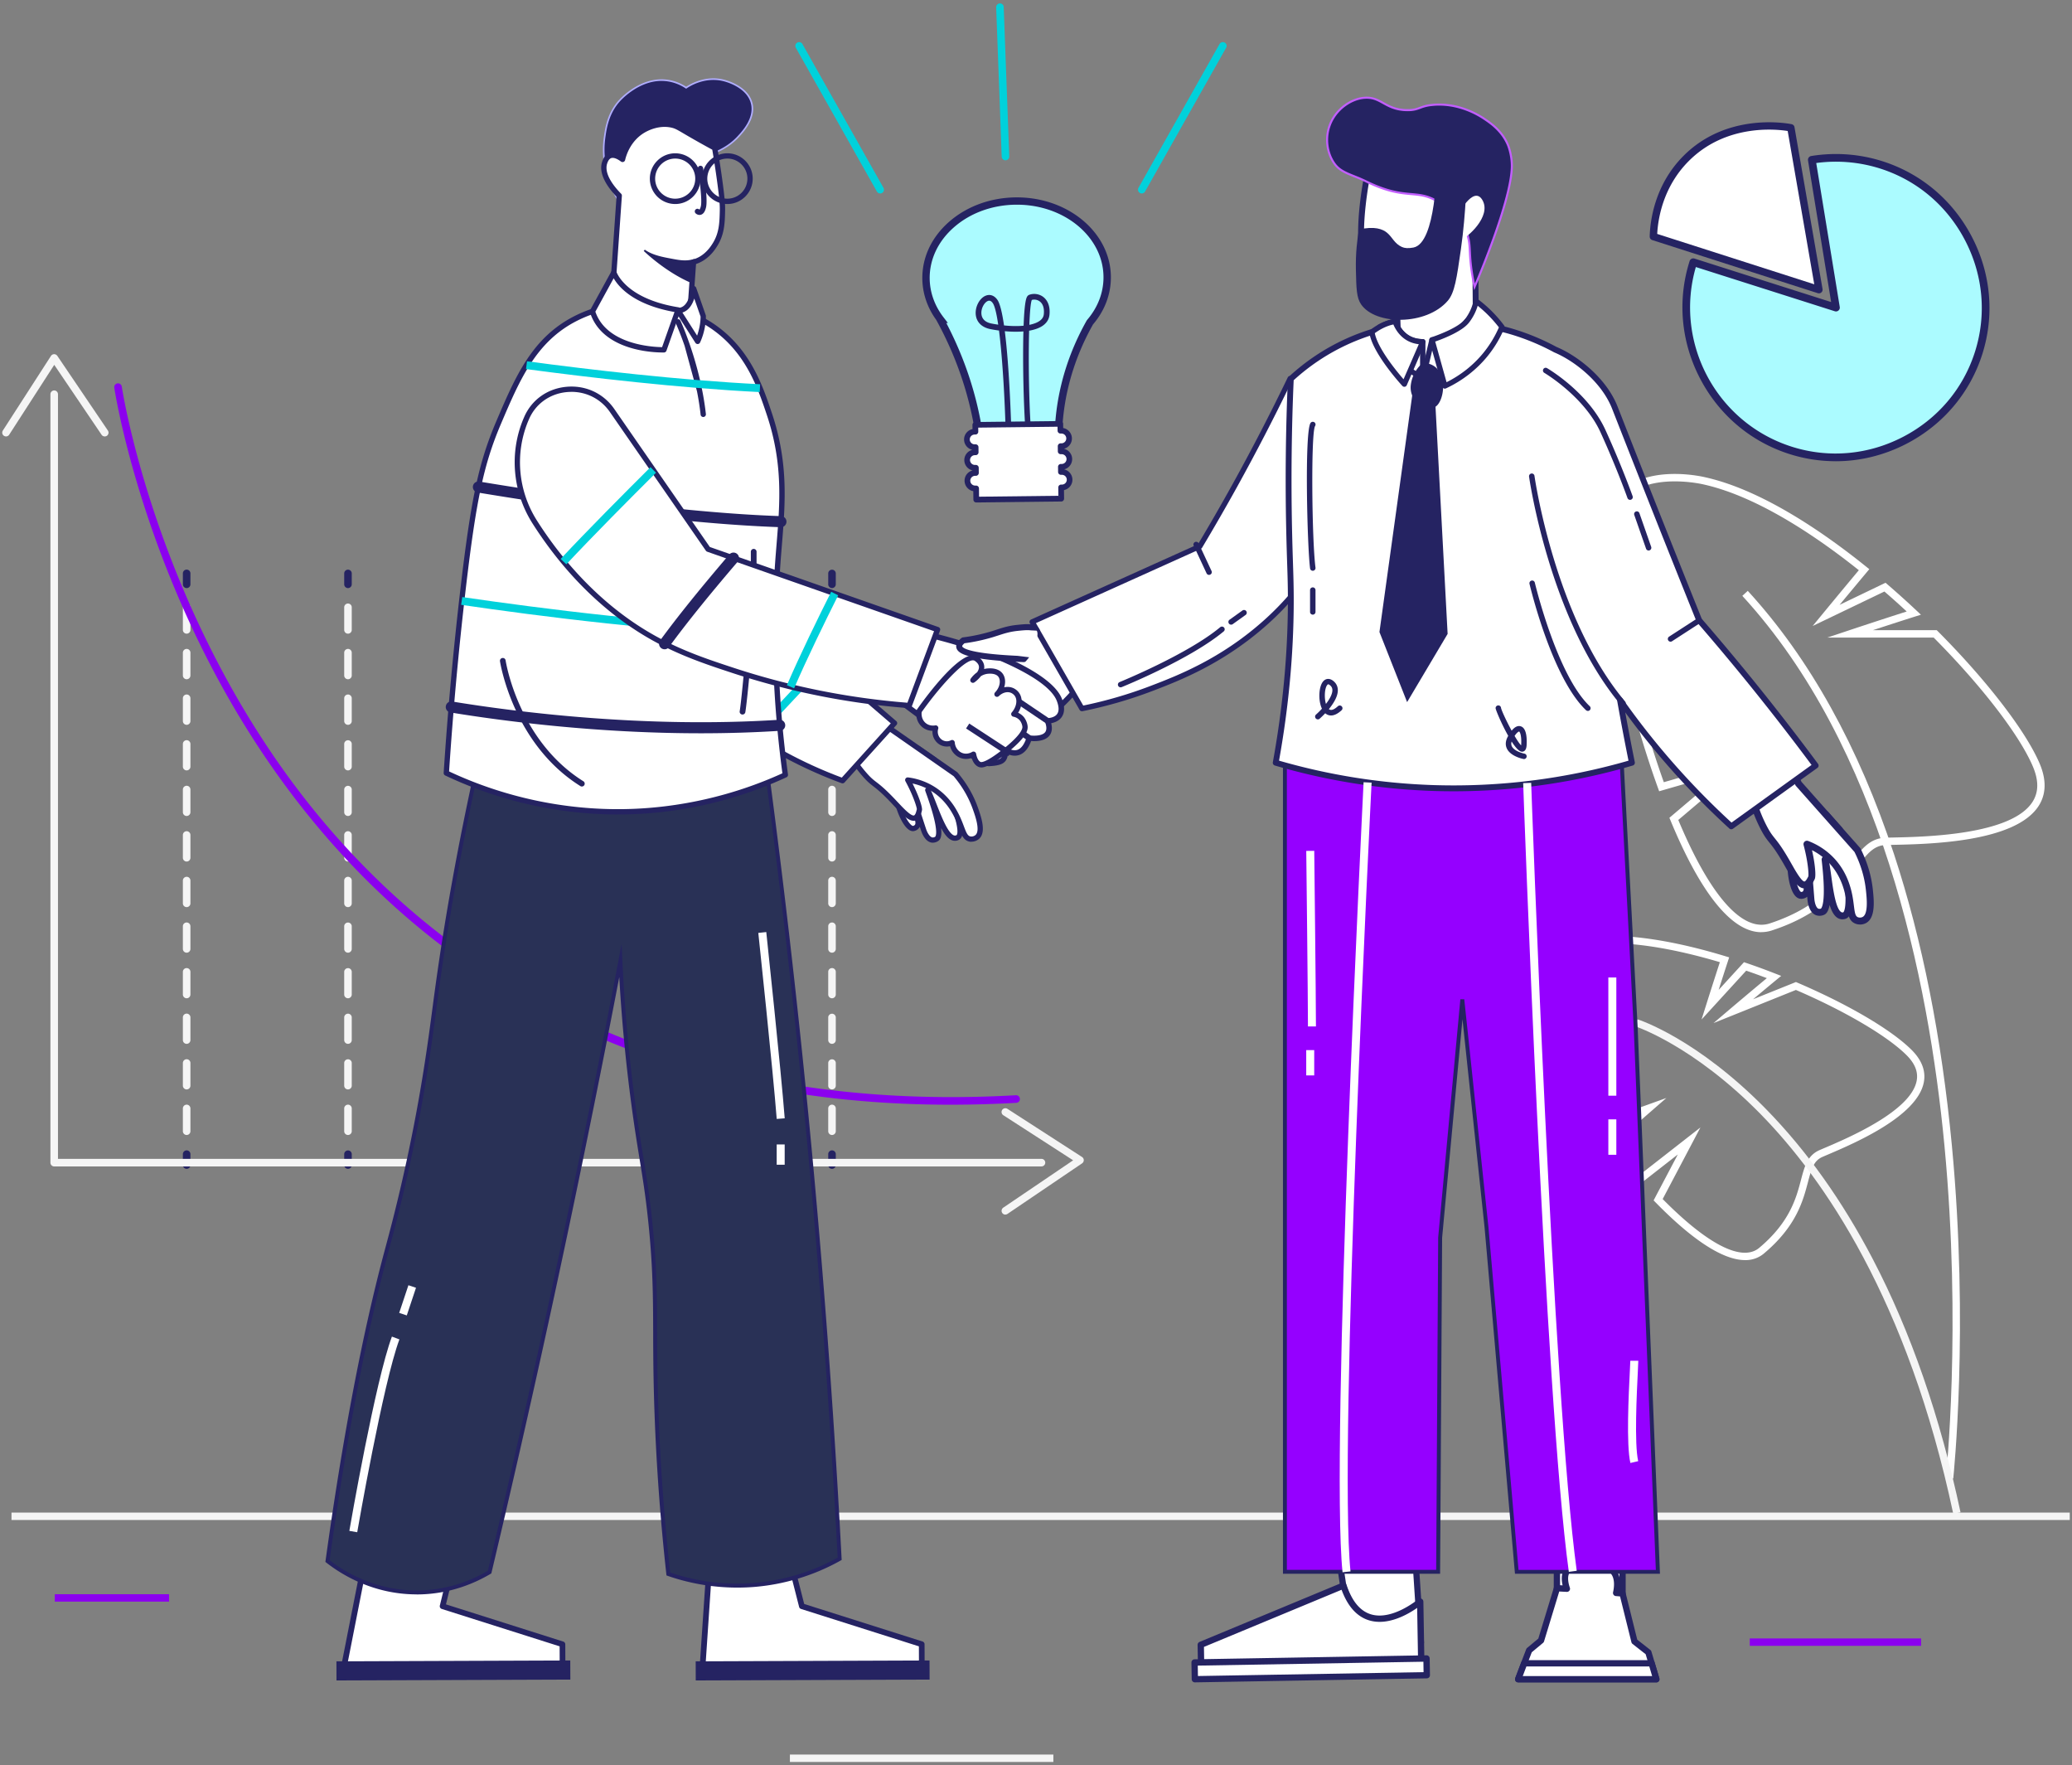 <?xml version="1.0" encoding="UTF-8"?>
<svg xmlns="http://www.w3.org/2000/svg" width="506" height="431" fill="none">
  <rect width="100%" height="100%" fill="#808080" stroke="none"/>
  <g clip-path="url(#a)">
    <path fill="#fff" d="m476.985 360.965-1.79-.197c.041-.359 3.879-36.564-.339-81.024-3.886-40.96-15.61-97.505-49.367-134.273l1.329-1.221c15.068 16.413 27.084 38.036 35.71 64.264 6.89 20.945 11.643 44.866 14.132 71.094 4.231 44.629.373 80.991.339 81.35l-.014.007Z"></path>
    <path fill="#fff" d="M430.127 227.587c-7.147 0-14.762-9.347-22.194-27.327l-.251-.604 12.877-10.913-15.379 4.436-.285-.794c-1.587-4.381-3.12-9.088-4.571-13.985l-.244-.828 11.793-4.09-13.088-.488-.176-.638c-4.91-18.102-7.833-35.737-7.1-42.892.481-4.7 2.407-8.275 5.716-10.608 7.324-5.162 18.757-2.442 19.238-2.326 13.949 3.12 29.085 13.605 39.318 21.853l.718.576-.59.706c-2.42 2.889-4.889 5.86-6.665 8.003l11.222-5.392.448.387a223.494 223.494 0 0 1 7.073 6.362l1.119 1.051-1.465.461c-3.513 1.112-7.29 2.34-10.246 3.31h15.569l.265.265c11.928 11.964 21.442 24.315 24.839 32.23 1.722 4.015 1.648 7.522-.217 10.425-5.71 8.865-26.582 9.305-35.499 9.495-.692.014-1.296.027-1.797.041-3.072.095-4.713 2.292-7.188 5.623-3.527 4.734-8.348 11.218-20.636 15.226a8.328 8.328 0 0 1-2.597.421l-.007.014Zm-20.275-27.409c7.724 18.483 15.637 27.449 22.317 25.272 11.745-3.832 16.369-10.052 19.753-14.589 2.591-3.48 4.632-6.227 8.578-6.349.509-.013 1.119-.027 1.818-.04 7.886-.17 28.833-.611 34.021-8.675 1.546-2.394 1.566-5.257.074-8.736-3.282-7.664-12.538-19.676-24.195-31.403h-25.972l5.269-1.757c.075-.027 7.317-2.441 14.119-4.612a192.897 192.897 0 0 0-5.446-4.876l-17.522 8.417 2.59-3.147c.048-.055 4.333-5.27 8.687-10.473-10.063-8.03-24.575-17.953-37.88-20.931-.128-.033-11.148-2.645-17.793 2.049-2.862 2.021-4.53 5.155-4.957 9.312-.692 6.762 2.19 24.18 6.869 41.597l21.361.794-19.232 6.674a243.421 243.421 0 0 0 4.008 12.263l21.835-6.294-18.282 15.498-.02.006ZM426.16 307.641c-5.309 0-12.742-4.769-21.876-14.108l-.461-.468 5.913-11.212-9.48 7.4-.563-.631a194.903 194.903 0 0 1-7.513-8.959l-.536-.672 6.863-5.975-8.985 3.235-.4-.529c-8.992-11.896-16.384-24.058-17.964-29.558-1.051-3.663-.685-6.912 1.092-9.665 3.913-6.043 13.223-7.441 13.617-7.495 11.236-1.838 25.524 1.411 35.526 4.463l.882.264-.285.875a750.973 750.973 0 0 0-2.279 7.068l6.185-6.762.556.19c2.305.78 4.692 1.655 7.1 2.597l1.43.556-1.186.977a760.844 760.844 0 0 0-5.676 4.728l10.463-4.206.346.15c12.538 5.371 22.975 11.516 27.905 16.427 2.502 2.496 3.505 5.161 2.977 7.908-1.601 8.322-16.913 14.861-23.457 17.655-.501.217-.942.4-1.308.563-2.157.943-2.699 3.012-3.527 6.145-1.2 4.558-2.841 10.798-10.754 17.431-1.289 1.079-2.835 1.621-4.618 1.621l.013-.013Zm-20.12-14.902c8.511 8.614 15.434 13.104 20.073 13.104 1.376 0 2.556-.393 3.512-1.2 7.473-6.267 9.033-12.188 10.172-16.509.888-3.378 1.594-6.043 4.543-7.339.373-.162.814-.352 1.33-.569 5.736-2.449 20.974-8.953 22.391-16.339.414-2.157-.393-4.219-2.482-6.295-4.665-4.646-14.986-10.73-27.003-15.905l-20.126 8.092 4.231-3.595c.048-.041 4.503-3.818 8.796-7.379a148.77 148.77 0 0 0-5.039-1.825l-10.904 11.924 1.228-3.886c.013-.055 1.593-5.047 3.241-10.113-9.765-2.91-23.259-5.867-33.852-4.137-.108.013-8.917 1.342-12.382 6.701-1.478 2.292-1.777 5.046-.875 8.179 1.485 5.155 8.714 17.045 17.272 28.446l16.776-6.029-12.809 11.15a195.278 195.278 0 0 0 6.354 7.576l14.769-11.53-9.222 17.485.006-.007Z"></path>
    <path fill="#252362" d="M45.581 143.578a.923.923 0 0 1-.922-.922v-2.7a.923.923 0 0 1 1.845 0v2.7a.923.923 0 0 1-.923.922Z"></path>
    <path fill="#F5F5F5" d="M45.581 277.099a.924.924 0 0 1-.922-.923v-5.561c0-.509.414-.923.922-.923.509 0 .923.414.923.923v5.561a.924.924 0 0 1-.923.923Zm0-11.123a.924.924 0 0 1-.922-.923v-5.562a.923.923 0 0 1 1.845 0v5.562a.924.924 0 0 1-.923.923Zm0-11.131a.923.923 0 0 1-.922-.922v-5.562a.923.923 0 0 1 1.845 0v5.562a.923.923 0 0 1-.923.922Zm0-11.123a.923.923 0 0 1-.922-.922v-5.562a.923.923 0 0 1 1.845 0v5.562a.923.923 0 0 1-.923.922Zm0-11.13a.923.923 0 0 1-.922-.922v-5.562a.923.923 0 0 1 1.845 0v5.562a.923.923 0 0 1-.923.922Zm0-11.123a.924.924 0 0 1-.922-.923v-5.561c0-.509.414-.923.922-.923.509 0 .923.414.923.923v5.561a.924.924 0 0 1-.923.923Zm0-11.13a.924.924 0 0 1-.922-.923v-5.561c0-.509.414-.923.922-.923.509 0 .923.414.923.923v5.561a.924.924 0 0 1-.923.923Zm0-11.124a.923.923 0 0 1-.922-.922v-5.562a.923.923 0 0 1 1.845 0v5.562a.923.923 0 0 1-.923.922Zm0-11.13a.923.923 0 0 1-.922-.922v-5.562a.923.923 0 0 1 1.845 0v5.562a.923.923 0 0 1-.923.922Zm0-11.123a.924.924 0 0 1-.922-.923v-5.561c0-.509.414-.923.922-.923.509 0 .923.414.923.923v5.561a.924.924 0 0 1-.923.923Zm0-11.13a.924.924 0 0 1-.922-.923v-5.561c0-.509.414-.923.922-.923.509 0 .923.414.923.923v5.561a.924.924 0 0 1-.923.923Zm0-11.124a.923.923 0 0 1-.922-.922v-5.562a.923.923 0 0 1 1.845 0v5.562a.923.923 0 0 1-.923.922Z"></path>
    <path fill="#252362" d="M45.581 285.367a.924.924 0 0 1-.922-.923v-2.699a.923.923 0 0 1 1.845 0v2.699a.924.924 0 0 1-.923.923ZM84.98 143.578a.923.923 0 0 1-.922-.922v-2.7a.923.923 0 0 1 1.844 0v2.7a.923.923 0 0 1-.922.922Z"></path>
    <path fill="#F5F5F5" d="M84.98 277.099a.924.924 0 0 1-.922-.923v-5.561c0-.509.413-.923.922-.923.508 0 .922.414.922.923v5.561a.924.924 0 0 1-.922.923Zm0-11.123a.924.924 0 0 1-.922-.923v-5.562a.923.923 0 0 1 1.844 0v5.562a.924.924 0 0 1-.922.923Zm0-11.131a.923.923 0 0 1-.922-.922v-5.562a.923.923 0 0 1 1.844 0v5.562a.923.923 0 0 1-.922.922Zm0-11.123a.923.923 0 0 1-.922-.922v-5.562a.923.923 0 0 1 1.844 0v5.562a.923.923 0 0 1-.922.922Zm0-11.13a.923.923 0 0 1-.922-.922v-5.562a.923.923 0 0 1 1.844 0v5.562a.923.923 0 0 1-.922.922Zm0-11.123a.924.924 0 0 1-.922-.923v-5.561c0-.509.413-.923.922-.923.508 0 .922.414.922.923v5.561a.924.924 0 0 1-.922.923Zm0-11.13a.924.924 0 0 1-.922-.923v-5.561c0-.509.413-.923.922-.923.508 0 .922.414.922.923v5.561a.924.924 0 0 1-.922.923Zm0-11.124a.923.923 0 0 1-.922-.922v-5.562a.923.923 0 0 1 1.844 0v5.562a.923.923 0 0 1-.922.922Zm0-11.13a.923.923 0 0 1-.922-.922v-5.562a.923.923 0 0 1 1.844 0v5.562a.923.923 0 0 1-.922.922Zm0-11.123a.924.924 0 0 1-.922-.923v-5.561c0-.509.413-.923.922-.923.508 0 .922.414.922.923v5.561a.924.924 0 0 1-.922.923Zm0-11.13a.924.924 0 0 1-.922-.923v-5.561c0-.509.413-.923.922-.923.508 0 .922.414.922.923v5.561a.924.924 0 0 1-.922.923Zm0-11.124a.923.923 0 0 1-.922-.922v-5.562a.923.923 0 0 1 1.844 0v5.562a.923.923 0 0 1-.922.922Z"></path>
    <path fill="#252362" d="M84.98 285.367a.924.924 0 0 1-.922-.923v-2.699a.923.923 0 0 1 1.844 0v2.699a.924.924 0 0 1-.922.923ZM124.378 143.578a.924.924 0 0 1-.922-.922v-2.7a.924.924 0 0 1 1.845 0v2.7a.924.924 0 0 1-.923.922ZM124.378 277.099a.924.924 0 0 1-.922-.923v-5.561c0-.509.414-.923.922-.923.509 0 .923.414.923.923v5.561a.924.924 0 0 1-.923.923Zm0-11.123a.924.924 0 0 1-.922-.923v-5.562a.924.924 0 0 1 1.845 0v5.562a.924.924 0 0 1-.923.923Zm0-11.131a.923.923 0 0 1-.922-.922v-5.562a.924.924 0 0 1 1.845 0v5.562a.923.923 0 0 1-.923.922Zm0-11.123a.924.924 0 0 1-.922-.922v-5.562a.923.923 0 0 1 1.845 0v5.562a.924.924 0 0 1-.923.922Zm0-11.13a.924.924 0 0 1-.922-.922v-5.562a.923.923 0 0 1 1.845 0v5.562a.924.924 0 0 1-.923.922Zm0-11.123a.924.924 0 0 1-.922-.923v-5.561c0-.509.414-.923.922-.923.509 0 .923.414.923.923v5.561a.924.924 0 0 1-.923.923Zm0-11.13a.924.924 0 0 1-.922-.923v-5.561c0-.509.414-.923.922-.923.509 0 .923.414.923.923v5.561a.924.924 0 0 1-.923.923Zm0-11.124a.923.923 0 0 1-.922-.922v-5.562a.923.923 0 0 1 1.845 0v5.562a.923.923 0 0 1-.923.922Zm0-11.13a.924.924 0 0 1-.922-.922v-5.562a.923.923 0 0 1 1.845 0v5.562a.924.924 0 0 1-.923.922Zm0-11.123a.924.924 0 0 1-.922-.923v-5.561c0-.509.414-.923.922-.923.509 0 .923.414.923.923v5.561a.924.924 0 0 1-.923.923Zm0-11.13a.924.924 0 0 1-.922-.923v-5.561c0-.509.414-.923.922-.923.509 0 .923.414.923.923v5.561a.924.924 0 0 1-.923.923Zm0-11.124a.923.923 0 0 1-.922-.922v-5.562a.924.924 0 0 1 1.845 0v5.562a.923.923 0 0 1-.923.922ZM124.378 285.367a.924.924 0 0 1-.922-.923v-2.699a.923.923 0 0 1 1.845 0v2.699a.924.924 0 0 1-.923.923ZM163.784 143.578a.924.924 0 0 1-.923-.922v-2.7a.924.924 0 0 1 1.845 0v2.7a.924.924 0 0 1-.922.922ZM163.784 277.099a.924.924 0 0 1-.923-.923v-5.561c0-.509.414-.923.923-.923.508 0 .922.414.922.923v5.561a.924.924 0 0 1-.922.923Zm0-11.123a.924.924 0 0 1-.923-.923v-5.562a.924.924 0 0 1 1.845 0v5.562a.924.924 0 0 1-.922.923Zm0-11.131a.923.923 0 0 1-.923-.922v-5.562a.924.924 0 0 1 1.845 0v5.562a.923.923 0 0 1-.922.922Zm0-11.123a.924.924 0 0 1-.923-.922v-5.562a.923.923 0 0 1 1.845 0v5.562a.924.924 0 0 1-.922.922Zm0-11.13a.924.924 0 0 1-.923-.922v-5.562a.923.923 0 0 1 1.845 0v5.562a.924.924 0 0 1-.922.922Zm0-11.123a.924.924 0 0 1-.923-.923v-5.561c0-.509.414-.923.923-.923.508 0 .922.414.922.923v5.561a.924.924 0 0 1-.922.923Zm0-11.13a.924.924 0 0 1-.923-.923v-5.561c0-.509.414-.923.923-.923.508 0 .922.414.922.923v5.561a.924.924 0 0 1-.922.923Zm0-11.124a.923.923 0 0 1-.923-.922v-5.562a.923.923 0 0 1 1.845 0v5.562a.923.923 0 0 1-.922.922Zm0-11.13a.924.924 0 0 1-.923-.922v-5.562a.923.923 0 0 1 1.845 0v5.562a.924.924 0 0 1-.922.922Zm0-11.123a.924.924 0 0 1-.923-.923v-5.561c0-.509.414-.923.923-.923.508 0 .922.414.922.923v5.561a.924.924 0 0 1-.922.923Zm0-11.13a.924.924 0 0 1-.923-.923v-5.561c0-.509.414-.923.923-.923.508 0 .922.414.922.923v5.561a.924.924 0 0 1-.922.923Zm0-11.124a.923.923 0 0 1-.923-.922v-5.562a.924.924 0 0 1 1.845 0v5.562a.923.923 0 0 1-.922.922ZM163.784 285.367a.924.924 0 0 1-.923-.923v-2.699a.923.923 0 0 1 1.845 0v2.699a.924.924 0 0 1-.922.923ZM203.183 143.578a.924.924 0 0 1-.923-.922v-2.7a.924.924 0 0 1 1.845 0v2.7a.924.924 0 0 1-.922.922Z"></path>
    <path fill="#F5F5F5" d="M203.183 277.099a.924.924 0 0 1-.923-.923v-5.561c0-.509.414-.923.923-.923.508 0 .922.414.922.923v5.561a.924.924 0 0 1-.922.923Zm0-11.123a.924.924 0 0 1-.923-.923v-5.562a.924.924 0 0 1 1.845 0v5.562a.924.924 0 0 1-.922.923Zm0-11.131a.923.923 0 0 1-.923-.922v-5.562a.924.924 0 0 1 1.845 0v5.562a.923.923 0 0 1-.922.922Zm0-11.123a.924.924 0 0 1-.923-.922v-5.562a.923.923 0 0 1 1.845 0v5.562a.924.924 0 0 1-.922.922Zm0-11.13a.924.924 0 0 1-.923-.922v-5.562a.923.923 0 0 1 1.845 0v5.562a.924.924 0 0 1-.922.922Zm0-11.123a.924.924 0 0 1-.923-.923v-5.561c0-.509.414-.923.923-.923.508 0 .922.414.922.923v5.561a.924.924 0 0 1-.922.923Zm0-11.13a.924.924 0 0 1-.923-.923v-5.561c0-.509.414-.923.923-.923.508 0 .922.414.922.923v5.561a.924.924 0 0 1-.922.923Zm0-11.124a.923.923 0 0 1-.923-.922v-5.562a.923.923 0 0 1 1.845 0v5.562a.923.923 0 0 1-.922.922Zm0-11.13a.924.924 0 0 1-.923-.922v-5.562a.923.923 0 0 1 1.845 0v5.562a.924.924 0 0 1-.922.922Zm0-11.123a.924.924 0 0 1-.923-.923v-5.561c0-.509.414-.923.923-.923.508 0 .922.414.922.923v5.561a.924.924 0 0 1-.922.923Zm0-11.13a.924.924 0 0 1-.923-.923v-5.561c0-.509.414-.923.923-.923.508 0 .922.414.922.923v5.561a.924.924 0 0 1-.922.923Zm0-11.124a.923.923 0 0 1-.923-.922v-5.562a.924.924 0 0 1 1.845 0v5.562a.923.923 0 0 1-.922.922Z"></path>
    <path fill="#252362" d="M203.183 285.367a.924.924 0 0 1-.923-.923v-2.699a.923.923 0 0 1 1.845 0v2.699a.924.924 0 0 1-.922.923Z"></path>
    <path fill="#8B00EF" d="M232.138 269.706c-37.527 0-71.06-7.759-99.873-23.135-26.304-14.033-48.743-34.408-66.7-60.548C35.018 141.55 27.979 95.117 27.91 94.649a.927.927 0 0 1 .78-1.051.93.93 0 0 1 1.05.78c.069.461 7.067 46.528 37.392 90.648 27.945 40.661 82.032 87.963 180.955 82.367.516-.027.95.36.977.875a.927.927 0 0 1-.875.977c-5.425.305-10.782.461-16.051.461Z"></path>
    <path fill="#F5F5F5" d="M254.346 284.777H13.236a.924.924 0 0 1-.923-.923V96.216a.923.923 0 0 1 1.845 0v186.709h240.181c.509 0 .923.414.923.923a.924.924 0 0 1-.923.922l.007.007Z"></path>
    <path fill="#F5F5F5" d="M1.47 106.553a.93.93 0 0 1-.78-1.432L12.45 86.89a.92.92 0 0 1 .766-.42.94.94 0 0 1 .78.406l12.348 18.232a.935.935 0 0 1-.244 1.289.934.934 0 0 1-1.288-.245L13.249 89.074 2.243 106.132a.93.93 0 0 1-.78.421h.007ZM245.524 296.538a.92.92 0 0 1-.767-.407.936.936 0 0 1 .244-1.289l17.069-11.564-17.055-11.008a.93.93 0 0 1-.278-1.282.935.935 0 0 1 1.282-.278l18.227 11.761a.919.919 0 0 1 .421.766.94.94 0 0 1-.407.78l-18.228 12.351a.897.897 0 0 1-.515.156l.007.014ZM505.459 369.287H2.806v1.804h502.653v-1.804Z"></path>
    <path fill="#ABFBFF" d="M266.179 78.69c2.686-3.14 4.259-7.006 4.205-11.17-.123-10.324-10.118-18.578-22.338-18.442-12.219.142-22.025 8.627-21.903 18.95.041 3.683 1.343 7.101 3.554 9.97h-.082c2.631 4.83 5.344 10.866 7.337 17.994a83.046 83.046 0 0 1 2.686 14.325l18.872-.217a56.89 56.89 0 0 1 1.295-14.901c1.499-6.749 4.008-12.317 6.374-16.516v.007Z"></path>
    <path fill="#252362" d="m238.817 111.232-.081-.82a81.714 81.714 0 0 0-2.652-14.169c-1.708-6.104-4.15-12.093-7.262-17.804l-.197-.353c-2.177-3.011-3.343-6.47-3.384-10.038-.061-5.263 2.299-10.228 6.639-13.985 4.299-3.717 10.036-5.806 16.16-5.874 12.701-.136 23.123 8.526 23.245 19.33.048 4.232-1.458 8.275-4.367 11.693-2.902 5.162-4.997 10.608-6.238 16.19a55.845 55.845 0 0 0-1.275 14.664l.041.929-20.629.237ZM231.1 78.866c2.848 5.44 5.107 11.11 6.72 16.882a83.317 83.317 0 0 1 2.625 13.66l17.122-.197a57.623 57.623 0 0 1 1.35-14.21c1.281-5.785 3.458-11.42 6.469-16.759l.102-.142c2.658-3.1 4.034-6.755 3.994-10.574-.116-9.726-9.562-17.553-21.13-17.553h-.299c-5.696.068-11.026 1.994-15 5.44-3.933 3.404-6.069 7.88-6.015 12.601.041 3.364 1.201 6.62 3.364 9.435l1.085 1.404h-.393l.006.013Z"></path>
    <path fill="#252362" d="M251.789 110.249a.706.706 0 0 1-.63-.4c-.99-2.082-1.241-16.597-1.268-18.245-.021-1.486-.082-6.26.034-10.69-1.445.123-3.004.089-4.544-.054 1.153 9.041 1.546 22.667 1.607 24.756a.692.692 0 0 1-.678.713.68.68 0 0 1-.712-.679c-.196-7.61-.753-18.102-1.634-24.953a32.016 32.016 0 0 1-2.089-.345c-2.129-.414-3.445-1.737-3.594-3.615-.156-1.92.99-4.016 2.503-4.572 1.024-.38 2.034-.014 2.766 1.004.658.909 1.201 3.249 1.641 6.28 1.757.184 3.384.204 4.781.068.115-3.1.332-5.82.726-6.823.054-.136.217-.55.617-.705 1.119-.434 2.475-.238 3.451.502.678.515 1.784 1.77 1.526 4.36-.102 1.032-.61 1.9-1.512 2.571-.882.658-2.082 1.072-3.459 1.316-.278 10.045.163 26.574 1.085 28.521a.697.697 0 0 1-.63.997l.013-.007Zm.19-37.019c-.285.658-.481 2.95-.603 6.077 1.085-.217 1.966-.556 2.577-1.01.583-.435.895-.95.956-1.588.142-1.438-.197-2.516-.984-3.113a2.247 2.247 0 0 0-1.953-.366h.007Zm-10.416.183a.804.804 0 0 0-.298.061c-.834.305-1.709 1.75-1.594 3.154.102 1.248.957 2.069 2.476 2.36.549.109 1.091.197 1.627.278-.393-2.658-.841-4.585-1.343-5.283-.325-.455-.623-.57-.861-.57h-.007Z"></path>
    <path fill="#fff" d="M259.289 113.973a1.888 1.888 0 0 0 1.865-1.913 1.887 1.887 0 0 0-1.912-1.865h-.21l-.014-1.255h.21a1.888 1.888 0 1 0-.047-3.778h-.211l-.02-1.675-20.757.237.02 1.675h-.21a1.889 1.889 0 1 0 .048 3.778h.21l.013 1.255h-.21a1.888 1.888 0 0 0-1.865 1.913 1.888 1.888 0 0 0 1.913 1.865h.21l.013 1.255h-.21a1.887 1.887 0 0 0-1.865 1.912 1.887 1.887 0 0 0 1.906 1.866h.21l.034 2.726 20.757-.237-.034-2.727h.21a1.886 1.886 0 0 0 1.865-1.912 1.888 1.888 0 0 0-1.912-1.866h-.21l-.014-1.254h.217Z"></path>
    <path fill="#252362" d="M238.41 122.675a.699.699 0 0 1-.698-.685l-.027-2.076a2.602 2.602 0 0 1-2.13-2.516 2.579 2.579 0 0 1 1.967-2.544 2.587 2.587 0 0 1-2.028-2.496 2.587 2.587 0 0 1 1.967-2.536 2.588 2.588 0 0 1 .034-5.06l-.014-1.024c0-.387.305-.699.685-.706l20.757-.237c.183 0 .36.068.495.197.129.129.21.305.21.488l.014 1.024c.509.088.976.326 1.349.699.495.481.767 1.126.78 1.818a2.581 2.581 0 0 1-1.966 2.543 2.585 2.585 0 0 1 .061 5.033 2.585 2.585 0 0 1 2.027 2.496 2.58 2.58 0 0 1-2.061 2.563l.027 2.076a.715.715 0 0 1-.197.495.699.699 0 0 1-.488.21l-20.757.238h-.007Zm-.034-4.124a.7.7 0 0 1 .699.685l.02 2.028 19.367-.224-.02-2.028c0-.183.068-.359.196-.495a.701.701 0 0 1 .489-.21h.21a1.192 1.192 0 0 0 1.18-1.208 1.198 1.198 0 0 0-1.194-1.18h-.224a.719.719 0 0 1-.495-.196.706.706 0 0 1-.21-.489l-.013-1.255a.7.7 0 0 1 .685-.705h.21a1.196 1.196 0 0 0 1.18-1.207 1.198 1.198 0 0 0-1.194-1.18h-.224a.705.705 0 0 1-.495-.197.703.703 0 0 1-.21-.488l-.013-1.262a.7.7 0 0 1 .685-.705h.21a1.194 1.194 0 0 0 .82-2.049 1.145 1.145 0 0 0-.847-.339h-.211a.704.704 0 0 1-.705-.685l-.013-.983-19.367.223.013.984a.7.7 0 0 1-.685.705h-.21a1.192 1.192 0 0 0-1.18 1.208c0 .318.129.617.36.841.23.223.535.352.847.339h.21a.7.7 0 0 1 .706.685l.013 1.255a.7.7 0 0 1-.685.705h-.21a1.195 1.195 0 0 0-1.18 1.207c.007.651.543 1.18 1.194 1.18h.223a.7.7 0 0 1 .706.685l.013 1.262a.7.7 0 0 1-.685.705h-.21a1.196 1.196 0 0 0-1.18 1.208c.007.651.543 1.18 1.194 1.18h.23Z"></path>
    <path fill="#ABFBFF" d="m448.355 75.102-5.893-36.09a36.568 36.568 0 0 1 16.98 1.241c19.116 6.084 29.837 26.818 23.761 45.931-6.076 19.12-26.812 29.844-45.922 23.766-19.116-6.083-29.837-26.818-23.761-45.93l34.842 11.082h-.007Z"></path>
    <path fill="#252362" d="M448.267 112.602c-3.784 0-7.582-.583-11.277-1.756-9.48-3.018-17.252-9.604-21.876-18.544-4.625-8.939-5.507-19.086-2.496-28.568a.95.95 0 0 1 .461-.549.945.945 0 0 1 .719-.061l33.384 10.621-5.649-34.577a.943.943 0 0 1 .773-1.078 37.598 37.598 0 0 1 17.414 1.275c9.48 3.018 17.251 9.604 21.876 18.543 4.625 8.94 5.506 19.086 2.496 28.568-3.018 9.482-9.602 17.255-18.54 21.881-5.452 2.821-11.358 4.252-17.285 4.252v-.007Zm-34.13-47.403c-5.343 18.462 5.005 37.996 23.422 43.856 9.006 2.862 18.642 2.021 27.132-2.374 8.49-4.395 14.749-11.774 17.61-20.781 2.862-9.008 2.021-18.646-2.373-27.137-4.394-8.492-11.772-14.752-20.777-17.614a35.796 35.796 0 0 0-15.611-1.35l5.744 35.147a.936.936 0 0 1-1.214 1.044l-33.933-10.797v.006Z"></path>
    <path fill="#fff" d="m444.198 70.72-6.849-39.514c-1.213-.238-15.379-2.754-25.585 7.487-7.446 7.468-7.927 16.841-7.981 19.06l40.422 12.96-.007.008Z"></path>
    <path fill="#252362" d="M444.198 71.616a.986.986 0 0 1-.278-.04l-40.422-12.962a.897.897 0 0 1-.624-.882c.088-3.513 1.065-12.473 8.246-19.676 10.457-10.493 24.799-8.051 26.399-7.739.366.075.651.36.712.732l6.849 39.516a.906.906 0 0 1-.888 1.058l.006-.007Zm-39.493-14.508 38.354 12.297-6.489-37.426c-3.093-.482-15.183-1.676-24.168 7.345-6.307 6.322-7.5 14.115-7.697 17.777v.007Z"></path>
    <path fill="#00D1DB" d="M278.833 47.233a.911.911 0 0 1-.454-.123.924.924 0 0 1-.353-1.261l19.794-35.1a.924.924 0 0 1 1.261-.352c.448.25.604.814.353 1.261l-19.794 35.1a.926.926 0 0 1-.807.468v.007ZM214.948 47.233a.924.924 0 0 1-.807-.468l-19.794-35.1a.925.925 0 0 1 .352-1.261.925.925 0 0 1 1.262.352l19.794 35.1a.924.924 0 0 1-.353 1.261.911.911 0 0 1-.454.122v-.006ZM245.544 39.134a.921.921 0 0 1-.922-.888l-1.349-36.45a.919.919 0 0 1 .888-.956c.529-.02.943.38.956.889l1.35 36.449a.92.92 0 0 1-.889.956h-.034Z"></path>
    <path fill="#8B00EF" d="M41.282 389.214H13.384v1.804h27.898v-1.804Z"></path>
    <path fill="#F5F5F5" d="M257.242 428.363h-64.34v1.804h64.34v-1.804Z"></path>
    <path fill="#8B00EF" d="M469.146 400.012h-41.839v1.804h41.839v-1.804Z"></path>
    <path fill="#fff" d="M439.703 218.6c.264.04.746-.021 1.091-.312.699-.584.536-1.818.489-2.272 0-.055-.014-.102-.014-.156-.169-1.682-.169-4.28.021-8.106 0 0 .325 3.975.603 7.441.142 1.777.278 3.412.346 4.314.081.99.441 2.713 1.553 3.133 0 0 .556.21 1.153 0 1.953-.705 1.22-8.783.752-12.785 1.004 4.158 1.187 14.637 4.679 13.687.943-.258 1.228-2.184 1.146-4.856-.142-4.7-1.424-11.72-2.312-16.102l-3.364-3.791c-6.489.868-7.269 4.056-7.879 6.552-.59 2.408-.726 4.89-.57 7.047.244 3.418 1.221 6.029 2.313 6.206h-.007Z"></path>
    <path fill="#252362" d="M449.942 224.446c-.447 0-.875-.129-1.261-.386-.834-.557-1.424-1.676-1.872-3.114-.393 2.062-1.139 2.334-1.58 2.49a2.679 2.679 0 0 1-1.743 0c-1.661-.631-2.014-2.91-2.095-3.86l-.054-.651a2.3 2.3 0 0 1-1.763.495c-1.879-.305-2.787-3.805-3.018-6.972-.122-1.716-.122-4.382.59-7.312.61-2.489 1.526-6.246 8.585-7.189a.843.843 0 0 1 .739.278l3.364 3.791a.844.844 0 0 1 .196.394c.984 4.849 2.191 11.612 2.333 16.244.109 3.574-.434 5.331-1.77 5.697a2.465 2.465 0 0 1-.651.088v.007Zm-4.245-15.43c.38 0 .726.258.821.644.271 1.113.474 2.639.698 4.253.427 3.134 1.078 7.875 2.394 8.743.169.115.325.135.542.074 0 0 .638-.407.529-4.022-.142-4.666-1.451-11.767-2.251-15.735l-2.916-3.283c-5.513.861-6.157 3.513-6.734 5.853-.664 2.713-.664 5.189-.549 6.79.251 3.567 1.234 5.304 1.607 5.432.075 0 .285-.02.414-.122.224-.183.285-.691.197-1.499v-.047l-.014-.156c-.176-1.736-.17-4.429.014-8.227a.844.844 0 0 1 .827-.801h.013c.441 0 .807.34.841.774 0 0 .326 3.974.604 7.44l.346 4.314c.081 1.01.434 2.197 1.01 2.414 0 0 .292.089.57-.013.013 0 1.498-.807.203-11.897a.846.846 0 0 1 .841-.943l-.007.014Z"></path>
    <path fill="#fff" d="M426.893 189.903c.766 5.385 2.401 9.346 3.669 11.849 1.966 3.886 2.265 2.706 5.689 8.648.393.678.773 1.356 1.146 2 1.228 2.123 2.36 3.833 3.458 3.649.055-.006.204-.04.414-.183a2 2 0 0 0 .407-.379c.102-.123.17-.224.21-.285.271-.421.495-.889.522-.943.217-.488.034-3.778-1.132-8.153 1.465.556 4.157 1.811 6.462 4.497 2.245 2.605 3.059 5.318 3.343 6.274.19.637.333 1.241.441 1.811.631 3.174.319 5.27 1.763 5.968.651.319 1.458.245 2.014-.054 1.899-1.031 1.472-5.046 1.228-7.359-.238-2.258-.895-5.697-2.916-9.706l-4.394-4.951-3.364-3.791c-2.204-2.489-4.414-4.972-6.618-7.461-1.506-3.418-4.835-5.311-7.846-4.755-2.74.509-4.204 2.856-4.482 3.317l-.014.007Z"></path>
    <path fill="#252362" d="M454.221 225.708a2.98 2.98 0 0 1-1.309-.292c-1.424-.692-1.613-2.197-1.844-4.096a30.64 30.64 0 0 0-.373-2.469 19.841 19.841 0 0 0-.42-1.737c-.258-.861-1.038-3.486-3.174-5.968a15.02 15.02 0 0 0-4.598-3.581c.78 3.445.997 6.301.679 7.033a9.765 9.765 0 0 1-.584 1.058c-.054.082-.142.21-.271.373a2.768 2.768 0 0 1-.576.529 1.93 1.93 0 0 1-.739.319c-1.682.285-2.957-1.669-4.34-4.056-.17-.298-.346-.604-.523-.909-.203-.359-.413-.726-.623-1.092-1.743-3.025-2.665-4.171-3.405-5.087-.712-.881-1.322-1.648-2.305-3.594-1.865-3.69-3.126-7.76-3.75-12.107a.862.862 0 0 1 .108-.55c.563-.942 2.184-3.181 5.052-3.716 3.418-.631 7.066 1.512 8.714 5.114l14.295 16.108a.871.871 0 0 1 .122.183c1.634 3.242 2.645 6.606 3.004 9.998.271 2.584.732 6.891-1.661 8.186a3.096 3.096 0 0 1-1.472.366l-.007-.013Zm-12.952-20.449c.102 0 .204.02.299.054 1.851.698 4.529 2.096 6.801 4.734 2.374 2.754 3.228 5.636 3.513 6.586.183.617.332 1.241.461 1.892.19.97.298 1.825.393 2.584.21 1.682.332 2.503.909 2.788.427.203.942.129 1.241-.041 1.397-.759.99-4.653.786-6.525-.332-3.16-1.268-6.294-2.787-9.326l-14.301-16.122a.84.84 0 0 1-.143-.217c-1.308-2.97-4.224-4.761-6.923-4.266-2.001.366-3.255 1.926-3.757 2.679.61 4.049 1.797 7.848 3.54 11.28.909 1.79 1.417 2.428 2.116 3.303.773.963 1.742 2.163 3.553 5.304.21.366.42.739.631 1.105l.515.902c1.594 2.761 2.285 3.29 2.59 3.235 0 0 .028-.013.082-.047.074-.047.156-.129.244-.231.068-.081.115-.156.142-.196.211-.326.387-.672.441-.787.109-.577-.075-3.561-1.16-7.63a.835.835 0 0 1 .251-.841.835.835 0 0 1 .563-.217Z"></path>
    <path fill="#F5F5F5" d="M477.006 369.599c-11.108-52.327-31.695-81.926-47-97.546-16.526-16.855-30.536-21.44-30.672-21.487l.543-1.716c.59.19 14.579 4.768 31.417 21.941 9.86 10.059 18.621 22.369 26.053 36.592 9.277 17.756 16.485 38.558 21.429 61.836l-1.763.373-.007.007Z"></path>
    <path fill="#fff" d="M247.565 180.624a53.455 53.455 0 0 0 7.581-4.978 53.879 53.879 0 0 0 10.633-11.171l-10.68-11.191a16.577 16.577 0 0 0-5.086.509c-2.991.787-4.984 2.238-6.103 3.052-8.727 6.389-13.115 9.584-13.223 11.191-.305 4.721 6.469 10.683 16.864 12.588h.014Z"></path>
    <path fill="#252362" d="M247.565 181.276c-.041 0-.081 0-.115-.014-11.142-2.042-17.706-8.478-17.394-13.267.122-1.892 3.94-4.686 13.162-11.435l.326-.237c1.112-.814 3.187-2.333 6.32-3.154a17.21 17.21 0 0 1 5.282-.529.662.662 0 0 1 .434.196l10.681 11.192a.646.646 0 0 1 .061.82 54.563 54.563 0 0 1-10.762 11.3 54.406 54.406 0 0 1-7.676 5.039.625.625 0 0 1-.312.082l-.007.007Zm6.625-27.361c-1.363 0-2.712.169-4.007.509-2.889.759-4.835 2.184-5.887 2.95l-.325.237c-7.561 5.535-12.552 9.184-12.633 10.473-.272 4.225 6.13 9.97 16.112 11.869a52.83 52.83 0 0 0 7.289-4.809 53.216 53.216 0 0 0 10.193-10.601l-10.125-10.615c-.21-.006-.413-.013-.624-.013h.007Z"></path>
    <path fill="#fff" d="M315.058 92.438a521.205 521.205 0 0 1-13.494 26.099 501.209 501.209 0 0 1-8.551 14.847c-13.651 6.152-27.295 12.304-40.945 18.449l12.145 21.148a105.873 105.873 0 0 0 17.095-4.952c6.781-2.597 17.407-6.782 27.898-16.203 4.943-4.443 7.961-8.343 11.25-12.602a129.762 129.762 0 0 0 14.844-24.302 32198.544 32198.544 0 0 0-20.249-22.497l.007.013Z"></path>
    <path fill="#252362" d="M264.213 173.638a.646.646 0 0 1-.563-.325l-12.145-21.148a.667.667 0 0 1-.054-.522.634.634 0 0 1 .352-.394l40.755-18.367a520.706 520.706 0 0 0 8.436-14.657 522.965 522.965 0 0 0 13.481-26.065.636.636 0 0 1 .495-.36.641.641 0 0 1 .576.21l20.249 22.498a.644.644 0 0 1 .102.713 131.395 131.395 0 0 1-14.919 24.423c-3.262 4.219-6.34 8.207-11.324 12.684-10.789 9.692-21.626 13.843-28.095 16.325a107.593 107.593 0 0 1-17.204 4.979.925.925 0 0 1-.128.013l-.014-.007Zm-11.23-21.507 11.555 20.124a105.39 105.39 0 0 0 16.533-4.829c6.388-2.449 17.082-6.545 27.694-16.075 4.903-4.402 7.948-8.342 11.169-12.514a130.069 130.069 0 0 0 14.593-23.793l-19.313-21.46a523.802 523.802 0 0 1-13.094 25.265 528.621 528.621 0 0 1-8.558 14.868.634.634 0 0 1-.292.257l-40.287 18.157Z"></path>
    <path fill="#fff" d="M224.821 174.907s13.746 11.693 16.831 11.489c3.079-.196 3.872-.664 3.906-3.344 0 0 3.913 3.046 5.798-2.848 0 0 6.456 1.024 4.469-4.205 0 0 4.835.047 2.909-5.06-2.441-6.491-19.062-12.188-20.771-12.758a141.714 141.714 0 0 0-16.356-4.348c-2.177 4.612-4.347 9.225-6.524 13.837 3.249 2.414 6.49 4.829 9.738 7.243v-.006Z"></path>
    <path fill="#252362" d="M241.591 187.068c-3.323 0-14.844-9.645-17.19-11.639l-9.718-7.23a.673.673 0 0 1-.203-.828l6.523-13.836a.675.675 0 0 1 .74-.373 141.24 141.24 0 0 1 16.437 4.368c1.899.631 18.628 6.348 21.184 13.158.692 1.831.658 3.31-.095 4.382-.678.969-1.783 1.349-2.556 1.492.319 1.261.169 2.292-.454 3.059-1.119 1.376-3.371 1.383-4.449 1.295-.698 1.879-1.702 3.032-2.997 3.432-1.01.312-1.973.081-2.658-.21-.305 2.218-1.574 2.726-4.462 2.916h-.102v.014Zm-25.667-19.615 9.297 6.918s.021.02.034.027c5.235 4.449 14.315 11.483 16.35 11.334 2.888-.19 3.255-.489 3.282-2.686 0-.258.149-.489.379-.597a.68.68 0 0 1 .706.074c.006.007 1.241.936 2.454.55.963-.299 1.73-1.336 2.286-3.079a.68.68 0 0 1 .746-.462c.773.122 2.963.224 3.756-.752.428-.53.421-1.391-.02-2.551a.665.665 0 0 1 .624-.909h.007s1.641-.006 2.346-1.017c.481-.692.454-1.743-.068-3.133-2.38-6.335-19.618-12.114-20.35-12.358a141.592 141.592 0 0 0-15.766-4.219l-6.063 12.86Z"></path>
    <path fill="#252362" d="m240.095 171.488-.817 1.175 11.663 8.114.817-1.175-11.663-8.114ZM244.796 167.693l-.8 1.186 11.426 7.715.801-1.187-11.427-7.714Z"></path>
    <path fill="#fff" d="M380.211 390.055h16.024v-32.291h-16.024v32.291Z"></path>
    <path fill="#252362" d="M396.235 390.828h-16.023a.773.773 0 0 1-.774-.773v-32.292c0-.427.346-.773.774-.773h16.023c.428 0 .773.346.773.773v32.292a.772.772 0 0 1-.773.773Zm-15.25-1.539h14.484v-30.752h-14.484v30.752Z"></path>
    <path fill="#fff" d="M370.751 409.968h33.743c-.386-1.295-.766-2.59-1.152-3.886-.265-.888-.529-1.777-.794-2.672-1.132-.889-2.265-1.777-3.397-2.673l-2.916-11.713-1.566-.129c.183-.807.752-3.717-.862-5.399-1.003-1.051-3.099-1.024-7.283-.97-2.543.034-3.18.251-3.641.726-1.377 1.424-.373 4.253-.244 4.612l-2.428-.122c-1.295 4.253-2.59 8.499-3.885 12.744-.97.808-1.94 1.622-2.916 2.429-.4 1.051-.801 2.102-1.194 3.153-.488 1.296-.983 2.591-1.471 3.887l.006.013Z"></path>
    <path fill="#252362" d="M404.495 410.735h-33.743a.76.76 0 0 1-.631-.332.786.786 0 0 1-.088-.713l1.715-4.53.957-2.51a.811.811 0 0 1 .223-.319l2.74-2.279 3.818-12.527a.766.766 0 0 1 .773-.542l1.342.067c-.291-1.254-.44-3.113.733-4.327.698-.726 1.6-.929 4.184-.963 4.401-.054 6.611-.081 7.846 1.207 1.444 1.506 1.424 3.778 1.213 5.236l.719.061a.766.766 0 0 1 .685.584l2.848 11.455 3.194 2.51a.818.818 0 0 1 .265.387l1.939 6.558a.761.761 0 0 1-.122.678.76.76 0 0 1-.617.312l.007-.013Zm-32.631-1.54h31.6l-1.58-5.331-3.208-2.516a.767.767 0 0 1-.271-.421l-2.78-11.177-1.017-.082a.749.749 0 0 1-.556-.312.785.785 0 0 1-.129-.624c.224-.969.603-3.377-.665-4.693-.773-.807-2.889-.78-6.713-.733-2.455.028-2.855.245-3.099.496-.841.868-.441 2.808-.075 3.811a.776.776 0 0 1-.101.719.762.762 0 0 1-.658.312l-1.831-.095-3.709 12.175a.752.752 0 0 1-.244.366l-2.76 2.299c-.292.774-.59 1.547-.882 2.32l-1.322 3.486Z"></path>
    <path fill="#fff" d="M370.751 409.968h33.744c-.387-1.295-.767-2.591-1.153-3.886h-31.119c-.488 1.295-.983 2.591-1.472 3.886Z"></path>
    <path fill="#252362" d="M404.495 410.735h-33.743a.76.76 0 0 1-.631-.332.786.786 0 0 1-.088-.713l1.471-3.886a.772.772 0 0 1 .719-.495h31.119c.339 0 .644.224.739.549l1.153 3.887a.762.762 0 0 1-.122.678.761.761 0 0 1-.617.312Zm-32.631-1.54h31.6l-.692-2.347h-30.013l-.889 2.347h-.006Z"></path>
    <path fill="#fff" d="M328.01 387.091c-1.234-8.248-2.475-16.488-3.709-24.736 6.733.136 13.46.278 20.194.414.834 12.751 1.668 25.495 2.509 38.246-1.926.061-5.608-.095-9.487-2.136-6.849-3.608-9.059-10.309-9.507-11.788Z"></path>
    <path fill="#252362" d="M346.367 401.782c-2.401 0-5.764-.427-9.202-2.232-6.626-3.486-9.114-9.719-9.88-12.242a.496.496 0 0 1-.028-.109l-3.709-24.735a.74.74 0 0 1 .183-.611.758.758 0 0 1 .583-.258l20.195.414a.754.754 0 0 1 .739.706l2.509 38.246a.732.732 0 0 1-.197.556.761.761 0 0 1-.536.251c-.21.007-.434.014-.664.014h.007Zm-17.618-14.861c.726 2.367 3.045 8.092 9.121 11.286 3.092 1.628 6.117 2.042 8.327 2.062l-2.407-36.761-18.601-.38 3.567 23.793h-.007Z"></path>
    <path fill="#fff" d="m328.085 387.111-34.849 14.467.116 6.573 53.754-.93-.278-16.196s-13.651 11.612-18.743-3.914Z"></path>
    <path fill="#252362" d="M293.352 408.917a.76.76 0 0 1-.536-.217.78.78 0 0 1-.237-.543l-.116-6.572a.78.78 0 0 1 .475-.726l34.848-14.467a.774.774 0 0 1 1.031.475c1.336 4.076 3.384 6.525 6.096 7.291 5.215 1.472 11.359-3.669 11.42-3.723a.775.775 0 0 1 .814-.116.778.778 0 0 1 .454.685l.278 16.197a.767.767 0 0 1-.759.78l-53.755.929h-.013v.007Zm.664-6.83.088 5.277 52.215-.902-.237-13.911c-2.224 1.56-7.052 4.368-11.589 3.086-3.045-.855-5.35-3.385-6.869-7.508l-33.608 13.951v.007Z"></path>
    <path fill="#fff" d="m348.367 404.9-56.641.979.07 4.083 56.641-.979-.07-4.083Z"></path>
    <path fill="#252362" d="M291.792 410.735a.769.769 0 0 1-.766-.76l-.068-4.083c0-.203.075-.4.217-.549a.785.785 0 0 1 .542-.238l56.643-.976h.014c.421 0 .76.339.766.759l.068 4.083a.79.79 0 0 1-.217.55.784.784 0 0 1-.542.237l-56.643.977h-.014Zm.712-4.09.041 2.543 55.103-.949-.04-2.544-55.104.95Z"></path>
    <path fill="#9500FF" d="M313.79 182.585v201.162h37.418l.496-81.621 5.411-58.119 5.913 55.651 7.385 84.089h34.462l-5.419-132.734-3.939-74.614-81.727 6.186Z"></path>
    <path fill="#252362" d="M405.37 384.229h-35.398l-.041-.434-7.384-84.097-5.398-50.869-4.971 53.345-.495 82.055h-38.374V182.137l82.662-6.254 3.967 75.103 5.438 133.243h-.006Zm-34.523-.957h33.526l-5.398-132.238-3.913-74.12-80.797 6.111v200.247h36.462l.488-81.146 5.418-58.166h.95l5.906 55.643 7.344 83.669h.014Z"></path>
    <path fill="#fff" d="M427.747 166.714a600.606 600.606 0 0 0-12.775-15.254 7561.536 7561.536 0 0 1-8.246-20.612 5675.929 5675.929 0 0 1-12.362-31.329c-2.428-6.192-8.87-11.781-14.559-14.162a55.822 55.822 0 0 0-10.586-4.388c-1.871-.556-7.907-2.259-16.051-2.34-4.387-.047-13.752-.027-24.337 4.816a52.026 52.026 0 0 0-13.603 9.068c-.373 8.403-.74 21.059-.414 36.686.176 8.621.441 11.938.414 18.137-.041 9.305-.719 22.586-3.689 38.877a154.615 154.615 0 0 0 38.74 6.186 154.871 154.871 0 0 0 48.242-6.186 639.605 639.605 0 0 1-2.896-15.288c6.462 9.198 15.291 19.975 27.172 30.82 6.869-4.944 13.739-9.895 20.608-14.84a598.793 598.793 0 0 0-15.665-20.198l.007.007Z"></path>
    <path fill="#252362" d="M422.804 202.464a.688.688 0 0 1-.482-.19c-9.459-8.641-18.004-18.17-25.422-28.351.746 4.083 1.525 8.16 2.332 12.148a.708.708 0 0 1-.501.827 155.234 155.234 0 0 1-48.465 6.213 155.472 155.472 0 0 1-38.924-6.213.71.71 0 0 1-.502-.814c2.387-13.076 3.621-26.112 3.675-38.755.014-3.717-.067-6.403-.183-9.807-.074-2.286-.156-4.87-.23-8.316a564.388 564.388 0 0 1 .413-36.734.7.7 0 0 1 .231-.495 52.547 52.547 0 0 1 13.786-9.197c10.986-5.026 20.906-4.924 24.643-4.884 7.5.082 13.399 1.52 16.247 2.374a56.831 56.831 0 0 1 10.688 4.43c5.323 2.23 12.246 7.731 14.911 14.548a6526.478 6526.478 0 0 0 12.362 31.328 5793.138 5793.138 0 0 0 8.199 20.497 630.905 630.905 0 0 1 12.714 15.179 603.34 603.34 0 0 1 15.679 20.226.725.725 0 0 1 .135.536.695.695 0 0 1-.291.468l-20.608 14.84a.725.725 0 0 1-.421.135l.014.007Zm-27.172-32.251c.23 0 .447.109.583.305 7.669 10.92 16.627 21.114 26.636 30.312l19.544-14.074a608.142 608.142 0 0 0-15.211-19.595 604.853 604.853 0 0 0-12.762-15.233.626.626 0 0 1-.122-.204 7757.642 7757.642 0 0 1-8.246-20.612 6887.136 6887.136 0 0 1-12.369-31.335c-2.522-6.444-9.113-11.653-14.165-13.762a.254.254 0 0 1-.061-.034 55.696 55.696 0 0 0-10.45-4.334c-2.78-.827-8.531-2.238-15.855-2.313-3.994-.04-13.331-.142-24.032 4.755a51.217 51.217 0 0 0-13.196 8.743c-.522 11.876-.651 24.105-.4 36.347.074 3.439.156 6.016.23 8.302.109 3.418.197 6.118.183 9.855-.054 12.52-1.261 25.428-3.587 38.369a153.65 153.65 0 0 0 37.948 5.975 154.056 154.056 0 0 0 47.393-5.969 653.661 653.661 0 0 1-2.773-14.657.715.715 0 0 1 .698-.841h.014Z"></path>
    <path fill="#252362" d="M396.351 172.37a.66.66 0 0 1-.509-.237c-17.448-20.802-22.384-55.42-22.432-55.773a.671.671 0 0 1 .57-.753.665.665 0 0 1 .752.57c.048.346 4.937 34.591 22.134 55.094a.674.674 0 0 1-.081.943.675.675 0 0 1-.427.156h-.007ZM320.591 139.346a.658.658 0 0 1-.657-.576c-.699-5.243-1.397-33.493.129-35.527a.675.675 0 0 1 .935-.136.667.667 0 0 1 .143.922c-1.031 1.9-.767 27.931.115 34.564a.665.665 0 0 1-.57.746h-.088l-.007.007ZM320.591 150.062a.665.665 0 0 1-.664-.664v-5.358a.665.665 0 0 1 1.329 0v5.358a.666.666 0 0 1-.665.664ZM407.967 156.662a.678.678 0 0 1-.563-.305.675.675 0 0 1 .197-.923l7.005-4.537a.668.668 0 0 1 .922.196.675.675 0 0 1-.197.923l-7.005 4.537a.633.633 0 0 1-.359.109ZM398.073 122.037a.676.676 0 0 1-.631-.448c-.027-.068-2.509-7.087-6.571-16.02-3.98-8.763-13.643-14.48-13.738-14.542a.66.66 0 0 1-.238-.909.658.658 0 0 1 .909-.237c.414.237 10.124 5.982 14.281 15.139 4.089 8.993 6.592 16.061 6.619 16.128a.666.666 0 0 1-.407.848.656.656 0 0 1-.224.041ZM402.61 134.402a.662.662 0 0 1-.631-.448l-2.882-8.248a.665.665 0 0 1 1.254-.441l2.882 8.248a.665.665 0 0 1-.406.848.653.653 0 0 1-.217.041ZM387.773 173.564a.677.677 0 0 1-.462-.183c-8.293-7.882-13.569-29.904-13.792-30.834a.665.665 0 1 1 1.295-.305c.054.224 5.404 22.572 13.413 30.176a.668.668 0 0 1-.454 1.153v-.007ZM372.149 185.311c-.041 0-.082 0-.129-.013-.129-.028-3.119-.618-4.028-2.544-.421-.895-.339-1.885.244-2.95.027-.055.054-.102.088-.156-1.634-2.883-3.085-6.383-3.085-6.762 0-.38.298-.665.664-.665.367 0 .638.271.665.617.142.692 1.349 3.276 2.59 5.555.746-.923 1.485-1.289 2.197-1.078 1.106.311 1.607 1.912 1.458 4.618-.081 1.411-.759 1.601-1.152 1.588-.679-.021-1.594-1.059-2.509-2.483-.129.427-.116.807.047 1.153.515 1.092 2.394 1.669 3.079 1.804a.667.667 0 0 1-.122 1.323l-.007-.007Zm-2.272-5.643c.617 1.051 1.194 1.913 1.6 2.313 0-.041 0-.082.007-.122.143-2.537-.386-3.229-.495-3.263-.074-.013-.481.129-1.112 1.072Zm-3.309-6.81v.041-.041ZM321.826 175.626a.65.65 0 0 1-.502-.231.667.667 0 0 1 .061-.943 19.5 19.5 0 0 0 1.444-1.431c-.956-2.014-.793-5.392.292-6.66.637-.746 1.553-.814 2.4-.177.746.557 1.153 1.323 1.187 2.218.061 1.581-1.058 3.351-2.19 4.728.515.407 1.254.169 2.21-.712a.666.666 0 1 1 .902.983c-1.993 1.845-3.329 1.309-4 .739a20.592 20.592 0 0 1-1.377 1.337.685.685 0 0 1-.441.162l.014-.013Zm2.536-8.553c-.102 0-.163.068-.224.142-.658.774-.793 3.086-.332 4.64.881-1.14 1.607-2.408 1.573-3.419-.02-.495-.231-.881-.658-1.2-.162-.122-.278-.17-.359-.17v.007Z"></path>
    <path fill="#fff" d="M327.861 383.849c-3.065-29.416 5.058-191.24 5.14-192.875l1.953.102c-.082 1.628-8.192 163.303-5.147 192.569l-1.946.204ZM383.12 383.754c-5.872-42.669-11.094-191.07-11.148-192.562l1.953-.068c.054 1.492 5.276 149.792 11.128 192.366l-1.939.264h.006ZM321.365 250.6h-1.953c0-6.925-.407-42.5-.414-42.859l1.953-.02c0 .359.414 35.947.414 42.885v-.006ZM320.944 256.372h-1.953v6.185h1.953v-6.185ZM394.723 238.649h-1.953v28.853h1.953v-28.853ZM394.723 273.274h-1.953v8.654h1.953v-8.654ZM398.154 357.173c-1.031-4.476-.427-16.664-.129-22.524.061-1.194.109-2.144.109-2.429h1.953c0 .34-.041 1.208-.109 2.524-.264 5.317-.888 17.777.082 21.988l-1.906.441ZM341.471 84.204l-.834-25.645c6.53-.847 13.067-1.695 19.604-2.536.068 9.102.129 18.197.197 27.3-2.313 5.08-6.809 7.948-11.203 7.23-4.882-.8-7.418-5.657-7.764-6.349Z"></path>
    <path fill="#252362" d="M350.578 91.373c-.481 0-.97-.04-1.458-.115-5.079-.828-7.798-5.752-8.287-6.728a.675.675 0 0 1-.074-.299l-.834-25.644a.715.715 0 0 1 .624-.733l.746-.095c6.286-.814 12.572-1.635 18.858-2.442a.712.712 0 0 1 .807.706l.197 27.3c0 .101-.021.21-.061.298-2.184 4.795-6.28 7.759-10.511 7.759l-.007-.007Zm-8.395-7.359c.59 1.12 2.97 5.135 7.168 5.826 4.048.658 8.191-2.02 10.368-6.674l-.19-26.336-18.058 2.34-.102.013.807 24.838.007-.007Z"></path>
    <path fill="#fff" d="M355.819 45.157s1.038 31.139-14.667 28.548c-15.706-2.584-5.541-38.498-5.541-38.498s24.514-6.735 20.208 9.95Z"></path>
    <path fill="#252362" d="M342.956 74.573c-.624 0-1.262-.054-1.913-.163-2.794-.461-5.004-1.94-6.564-4.395-6.462-10.18.17-33.994.454-35.005a.712.712 0 0 1 .502-.495c.577-.156 14.132-3.805 19.496 1.472 2.102 2.069 2.652 5.182 1.621 9.245.047 1.73.373 20.246-7.256 26.947-1.811 1.594-3.933 2.394-6.327 2.394h-.013Zm-6.761-38.776c-.841 3.168-6.205 24.492-.516 33.452 1.35 2.13 3.181 3.357 5.588 3.75 2.78.455 5.093-.162 7.066-1.899 7.33-6.436 6.774-25.733 6.768-25.922 0-.068 0-.136.02-.204.922-3.581.515-6.267-1.214-7.97-4.306-4.245-15.481-1.763-17.719-1.213l.007.006Z"></path>
    <path fill="#252362" stroke="#C25EFF" stroke-width=".5" d="M333.492 23.86c1.902-.076 3.085.619 4.47 1.385 1.305.722 2.763 1.488 5.088 1.627l.476.018c1.558.035 2.335-.229 3.162-.534.701-.258 1.439-.545 2.781-.707l.613-.061c5.844-.464 10.454 2.16 12.097 3.226l.289.19c1.529 1.032 4.213 2.845 5.695 6.18l.14.328.002.005a.09.09 0 0 0 .007.017l.027.071a14.407 14.407 0 0 1 .404 1.313c.196.768.393 1.794.448 2.941l.015.498c.02 2.106-.527 5-1.376 8.186-.847 3.18-1.99 6.633-3.148 9.85a228.116 228.116 0 0 1-4.586 11.65l-.049-.224-.259-1.303c-.607-3.22-.739-5.252-.821-6.825-.072-1.376-.106-2.425-.395-3.61l-.139-.516c-1.572-5.274-6.753-7.986-7.269-8.306h.001c-2.621-1.64-4.625-1.691-7.129-1.93-2.336-.223-5.165-.61-9.474-2.595l-.881-.419a38.26 38.26 0 0 0-2.53-1.11c-.781-.315-1.489-.59-2.14-.886-1.214-.552-2.198-1.162-2.988-2.183l-.156-.21-.168-.245c-1.641-2.478-2.092-5.879-1.038-8.905l.11-.302c1.433-3.732 5.019-6.312 8.395-6.595l.326-.02Z"></path>
    <path fill="#fff" d="M355.779 52.91s4.035-7.977 6.266-4.016c2.231 3.961-3.771 9.245-5.5 9.767-1.729.516-.759-5.751-.759-5.751h-.007Z"></path>
    <path fill="#252362" d="M350.842 40.396s-.067 18.998-5.682 20.042c-1.302.244-2.157.156-2.821-.149-1.838-.841-2.272-2.354-3.608-3.466-1.071-.895-3.024-1.668-6.869-.8-.4 2.32-.841 5.758-.739 9.943.101 4.47.156 6.708 1.254 8.322 3.513 5.148 15.922 5.23 21.171-.848 1.702-1.967 2.204-5.52 3.221-12.622 1.282-8.98 1.431-18.225 1.431-18.225l-7.358-2.19v-.007Z"></path>
    <path fill="#fff" d="M235.278 156.343c-.733.556-1.072 1.065-1.018 1.526.204 1.641 5.459 2.659 15.767 3.052 2.624-3.038 3.96-5.914 3.051-7.121-.685-.909-2.509-.719-4.577-.509-2.536.258-4.103.909-6.103 1.526a42.389 42.389 0 0 1-7.12 1.526Z"></path>
    <path fill="#fff" d="M224.469 173.591s10.687-15.105 13.989-12.772c.312.217 1.092.801 1.248 1.716.305 1.771-1.865 3.351-2.096 3.514.231-.333 1.458-2.008 3.574-2.211.421-.041 2.319-.224 3.201 1.051.793 1.146.508 3.12-.902 4.592 1.085-1.058 2.516-1.418 3.675-.923.149.061.889.394 1.336 1.194.705 1.262.366 3.12-.902 4.592.346.068 1.262.298 1.96 1.146 0 0 .658.8.766 1.879.055.536.041 2.136-5.147 6.206-4.597 3.608-5.675 3.208-6.008 3.038-.902-.441-1.268-1.607-1.437-2.475-.156.095-1.553.915-3.099.237-1.18-.515-1.994-1.709-2.102-3.072a2.796 2.796 0 0 1-3.154-.407 3.042 3.042 0 0 1-.861-3.168c-.095.021-1.926.373-3.201-1.051-1.152-1.289-.874-2.923-.84-3.093v.007Z"></path>
    <path fill="#252362" d="M239.624 187.359c-.312 0-.549-.074-.746-.169-.725-.36-1.261-1.079-1.593-2.143-.699.244-1.77.42-2.923-.082-1.159-.508-2.014-1.539-2.353-2.787a3.448 3.448 0 0 1-3.079-.794 3.666 3.666 0 0 1-1.213-2.95c-.801-.027-1.974-.278-2.903-1.309-1.322-1.472-1.058-3.297-.997-3.643a.731.731 0 0 1 .109-.257c2.597-3.67 11.345-15.437 14.891-12.928.862.611 1.37 1.33 1.513 2.137.054.312.047.617 0 .902.244-.061.501-.109.779-.136 1.743-.163 3.093.305 3.798 1.329.61.889.698 2.089.325 3.27.739-.163 1.492-.116 2.17.169.326.136 1.14.556 1.648 1.472.726 1.295.549 3.045-.414 4.571.462.211.97.543 1.404 1.065.034.041.787.963.916 2.232.101 1.017-.353 2.828-5.391 6.782-3.344 2.625-5.005 3.283-5.954 3.283l.013-.014Zm-1.892-3.872c.089 0 .177.02.265.054a.653.653 0 0 1 .373.468c.142.746.447 1.702 1.085 2.014.095.048 1.064.367 5.323-2.97 4.57-3.588 4.95-5.135 4.896-5.63-.081-.861-.617-1.526-.624-1.533a2.706 2.706 0 0 0-1.587-.915.654.654 0 0 1-.488-.428.645.645 0 0 1 .122-.631c1.065-1.241 1.404-2.821.827-3.852-.325-.583-.868-.841-1.024-.909-.915-.386-2.075-.074-2.97.794a.655.655 0 0 1-.908 0 .65.65 0 0 1-.014-.909c1.248-1.309 1.404-2.944.834-3.771-.427-.617-1.349-.889-2.604-.773a3.902 3.902 0 0 0-1.715.603 7.627 7.627 0 0 1-1.547 1.486.648.648 0 0 1-.908-.902 6.508 6.508 0 0 1 1.546-1.547c.312-.454.529-.97.441-1.485-.075-.455-.407-.889-.984-1.296-1.695-1.2-8.049 5.528-12.992 12.494-.048.393-.095 1.512.705 2.407 1.031 1.153 2.523.862 2.584.848a.648.648 0 0 1 .752.828 2.39 2.39 0 0 0 .678 2.489 2.131 2.131 0 0 0 2.421.312.648.648 0 0 1 .611.007.66.66 0 0 1 .332.515c.088 1.14.746 2.103 1.715 2.53 1.235.543 2.381-.115 2.503-.197a.654.654 0 0 1 .339-.095l.013-.006Z"></path>
    <path fill="#252362" d="M235.569 157.042a44.257 44.257 0 0 0 7.039-1.526c.4-.129.787-.251 1.167-.373 1.458-.475 2.841-.923 4.794-1.126 1.112-.116 2.326-.238 3.119-.122l2.286.108a2.117 2.117 0 0 0-.326-.651c-.929-1.234-2.923-1.031-5.235-.794-2.102.211-3.56.685-5.099 1.187-.373.122-.746.245-1.14.367a42.123 42.123 0 0 1-6.998 1.499.72.72 0 0 0-.352.142c-.963.732-1.391 1.451-1.302 2.204.189 1.52 2.292 3.154 16.464 3.69h.027a.741.741 0 0 0 .556-.258c.272-.312.523-.617.76-.922-.943-.115-1.885-.238-2.835-.353-12.918-.604-13.494-2.164-13.521-2.347 0 0-.021-.237.583-.732l.013.007ZM295.257 140.357a.66.66 0 0 1-.604-.387l-3.146-6.749a.666.666 0 0 1 .325-.888.67.67 0 0 1 .889.319l3.146 6.748a.667.667 0 0 1-.61.95v.007ZM273.666 167.805a.66.66 0 0 1-.617-.413.67.67 0 0 1 .366-.868c.163-.068 16.641-6.79 24.568-13.396a.669.669 0 0 1 .943.088.66.66 0 0 1-.088.936c-8.084 6.742-24.236 13.328-24.921 13.606a.66.66 0 0 1-.251.047ZM300.655 152.504a.664.664 0 0 1-.387-1.207l3.147-2.252a.664.664 0 0 1 .929.156.664.664 0 0 1-.156.929l-3.147 2.252a.672.672 0 0 1-.386.122Z"></path>
    <path fill="#fff" d="M347.452 83.438v9s-1.316-.807-3.052-1.987c-3.431-2.333-8.497-6.118-8.198-7.909.122-.725.373-1.688.678-2.699 1.003-.556 2.339-1.14 3.817-1.35 0 0 1.35 4.952 6.748 4.952l.007-.007Z"></path>
    <path fill="#252362" d="M347.452 93.082a.669.669 0 0 1-.339-.094 91.073 91.073 0 0 1-3.079-2.008c-8.89-6.043-8.578-7.936-8.47-8.553.115-.692.353-1.628.699-2.78a.652.652 0 0 1 .305-.38c1.376-.76 2.733-1.235 4.041-1.425a.65.65 0 0 1 .719.468c.048.183 1.302 4.47 6.124 4.47.359 0 .651.291.651.651v9a.636.636 0 0 1-.333.563.671.671 0 0 1-.318.082v.007Zm-10.03-12.805c-.291.984-.488 1.777-.583 2.36-.027.17-.047 1.845 7.92 7.271.794.543 1.506 1.004 2.035 1.35v-7.196c-4.218-.305-5.974-3.52-6.524-4.843-.922.19-1.878.55-2.855 1.058h.007Z"></path>
    <path fill="#fff" d="M357.345 89.739c-1.959 1.634-3.804 2.441-5.35 2.8-2.719.632-4.55-.1-4.55-.1.753-3.148 1.498-6.302 2.251-9.449.658-.04 1.384-.136 2.15-.34 3.302-.86 5.398-3.051 6.381-4.272 1.356 3.92 2.143 8.838-.882 11.36Z"></path>
    <path fill="#252362" d="M349.805 93.442c-1.567 0-2.536-.38-2.597-.4a.654.654 0 0 1-.394-.753l2.252-9.448a.642.642 0 0 1 .59-.495 10.61 10.61 0 0 0 2.02-.319c2.889-.753 4.883-2.618 6.043-4.05a.646.646 0 0 1 .617-.23c.23.04.42.204.501.427 1.96 5.67 1.587 9.849-1.078 12.067-1.797 1.499-3.689 2.482-5.615 2.93-.874.203-1.661.27-2.339.27Zm-1.58-1.465c.685.15 1.98.305 3.628-.075 1.729-.4 3.438-1.302 5.079-2.665 2.529-2.11 2.055-6.18 1.031-9.577-1.329 1.397-3.296 2.923-5.954 3.615-.583.15-1.18.258-1.79.319l-1.994 8.383Z"></path>
    <path fill="#fff" d="M366.798 79.836a27.593 27.593 0 0 1-4.048 6.749c-3.479 4.26-7.473 6.525-9.9 7.65-1.051-3.75-2.103-7.501-3.147-11.252 1.187-.4 6.734-2.32 8.531-4.605l.298-.394c1.133-1.573 1.689-3.18 1.974-4.449a31.206 31.206 0 0 1 6.299 6.294l-.007.007Z"></path>
    <path fill="#252362" d="M352.85 94.887a.636.636 0 0 1-.272-.061.67.67 0 0 1-.352-.414l-3.147-11.252a.642.642 0 0 1 .414-.787c1.526-.516 6.625-2.354 8.225-4.395.143-.183.278-.373.278-.373a11.471 11.471 0 0 0 1.865-4.212.649.649 0 0 1 .407-.468.655.655 0 0 1 .61.088 32.073 32.073 0 0 1 3.676 3.215 31.77 31.77 0 0 1 2.753 3.215.65.65 0 0 1 .081.637 28.304 28.304 0 0 1-4.143 6.912c-2.692 3.296-6.191 6.002-10.124 7.827a.633.633 0 0 1-.271.06v.008Zm-2.36-11.49 2.773 9.916c3.479-1.73 6.571-4.192 8.978-7.142a26.925 26.925 0 0 0 3.805-6.247 31.453 31.453 0 0 0-2.421-2.787 31.246 31.246 0 0 0-2.76-2.49 12.451 12.451 0 0 1-1.824 3.71s-.156.218-.312.421c-1.621 2.069-5.947 3.805-8.253 4.619h.014Z"></path>
    <path fill="#fff" d="M347.452 83.438 344.4 90.45l-1.451 3.337s-7.27-7.882-7.907-12.717c0 0 .705-.597 1.838-1.235 1.003-.556 2.339-1.14 3.817-1.35 0 0 1.35 4.952 6.748 4.952h.007Z"></path>
    <path fill="#252362" d="M342.949 94.432a.642.642 0 0 1-.475-.21c-.305-.326-7.419-8.092-8.076-13.07a.647.647 0 0 1 .223-.576c.034-.028.767-.645 1.94-1.303 1.376-.76 2.739-1.241 4.041-1.424a.65.65 0 0 1 .719.468c.048.183 1.302 4.47 6.124 4.47a.65.65 0 0 1 .596.908l-4.496 10.35a.638.638 0 0 1-.488.38c-.034 0-.074.007-.108.007Zm-7.209-13.09c.733 3.737 5.29 9.258 7.019 11.252l3.723-8.56c-3.988-.434-5.669-3.526-6.205-4.815-.997.203-2.028.604-3.085 1.187-.651.366-1.16.719-1.452.936ZM347.451 88.626s-2.475 1.784-2.922 5.379c-.448 3.601 3.146 6.748 5.852 5.399 2.706-1.35 3.601-10.764-2.923-10.784l-.007.006Z"></path>
    <path fill="#252362" d="m344.977 95.809-8.104 58.499 6.754 17.106 9.894-16.651-3.079-57.72-5.465-1.234Z"></path>
    <path fill="#fff" d="M195.824 392.137c9.758 3.093 19.51 6.186 29.268 9.285l.027 6.559-53.632.197c.766-11.347 1.526-22.688 2.292-34.035 5.547-1.051 11.101-2.102 16.648-3.147 1.797 7.047 3.6 14.101 5.397 21.148v-.007Z"></path>
    <path fill="#252362" d="M171.487 408.87a.73.73 0 0 1-.509-.217.748.748 0 0 1-.189-.523l2.292-34.034a.691.691 0 0 1 .562-.638l16.648-3.147a.692.692 0 0 1 .8.509l5.303 20.775 28.902 9.163a.708.708 0 0 1 .488.658l.027 6.558c0 .184-.075.36-.204.495a.691.691 0 0 1-.488.204l-53.632.197Zm2.95-34.144-2.204 32.753 52.188-.19-.021-5.351-28.786-9.129a.686.686 0 0 1-.461-.489l-5.235-20.517-15.474 2.93-.007-.007Z"></path>
    <path fill="#252362" d="m170.208 409.973 56.507-.207-.015-4.07-56.507.207.015 4.07Z"></path>
    <path fill="#252362" d="m169.907 410.267-.013-4.666 57.104-.211.02 4.667-57.104.21h-.007Zm.583-4.076.014 3.472 55.911-.203-.014-3.473-55.911.204Z"></path>
    <path fill="#fff" d="M108.09 392.137c9.758 3.093 19.509 6.186 29.267 9.285l.027 6.559-53.632.197c2.265-11.496 4.53-22.993 6.788-34.482 7.5-.597 15-1.201 22.493-1.798-1.648 6.749-3.302 13.497-4.95 20.253l.007-.014Z"></path>
    <path fill="#252362" d="M83.752 408.87a.696.696 0 0 1-.685-.828l6.788-34.482a.69.69 0 0 1 .624-.556l22.493-1.798a.685.685 0 0 1 .583.244c.143.17.197.401.149.618l-4.794 19.622 28.651 9.088c.284.088.481.36.488.658l.027 6.559a.722.722 0 0 1-.204.495.69.69 0 0 1-.488.203l-53.632.197v-.02Zm7.371-34.53L84.6 407.479l52.086-.19-.021-5.351-28.786-9.129a.705.705 0 0 1-.467-.828l4.719-19.316-21.015 1.682.007-.007Z"></path>
    <path fill="#252362" d="m82.472 409.97 56.507-.207-.014-4.07-56.507.207.014 4.07Z"></path>
    <path fill="#252362" d="m82.172 410.267-.013-4.666 57.104-.211.02 4.667-57.104.21h-.007Zm.583-4.076.014 3.472 55.911-.203-.014-3.473-55.91.204Z"></path>
    <path fill="#293156" d="M184.805 170.064A2423.9 2423.9 0 0 1 198.3 286.615a2418.642 2418.642 0 0 1 6.747 93.944 51.17 51.17 0 0 1-21.144 6.403 51.158 51.158 0 0 1-20.696-2.699c-2.305-20.979-2.984-37.996-3.146-49.954-.197-13.721.257-21.982-1.35-36.903-1.173-10.866-2.346-15.118-4.048-27.903a405.979 405.979 0 0 1-3.147-34.958 3397.986 3397.986 0 0 1-31.946 149.257c-2.882 1.715-8.937 4.781-17.095 4.951-11.813.251-20.038-5.718-22.493-7.651 5.12-36.992 10.355-60.534 14.396-75.598.875-3.269 3.031-11.116 5.398-22.05 3.974-18.367 5.561-31.674 6.747-40.498 1.797-13.369 4.862-32.706 10.348-57.224 22.643-5.223 45.292-10.452 67.941-15.675l-.007.007Z"></path>
    <path fill="#252362" d="M101.75 389.255c-10.593 0-18.343-4.836-22.073-7.76l-.217-.169.04-.271c4.164-30.094 9.013-55.549 14.41-75.659l.197-.733c.97-3.608 2.99-11.116 5.195-21.29 3.567-16.502 5.187-28.731 6.367-37.664.129-.976.251-1.912.373-2.801 2.455-18.272 5.94-37.541 10.355-57.265l.068-.291 68.74-15.858.075.516a2444.269 2444.269 0 0 1 13.501 116.578 2430.541 2430.541 0 0 1 6.747 93.965l.014.298-.258.143c-6.523 3.662-13.901 5.9-21.347 6.463a51.98 51.98 0 0 1-20.892-2.726l-.285-.102-.034-.298c-1.865-16.93-2.923-33.75-3.153-49.994a682.111 682.111 0 0 1-.061-8.953c-.028-8.865-.055-16.523-1.282-27.904-.651-6.029-1.295-9.99-2.048-14.568-.583-3.582-1.248-7.638-2-13.321a408.509 408.509 0 0 1-2.95-31.037 3429.322 3429.322 0 0 1-17.252 84.178 3414.503 3414.503 0 0 1-13.948 61.212l-.048.197-.176.101c-3.696 2.198-9.697 4.857-17.333 5.019-.244 0-.488.007-.732.007l.007-.013Zm-21.266-8.35c3.79 2.93 11.528 7.597 21.971 7.38 7.31-.156 13.081-2.659 16.688-4.782a3444.774 3444.774 0 0 0 13.902-60.995 3424.059 3424.059 0 0 0 17.997-88.044l.759-3.988.19 4.056a405.883 405.883 0 0 0 3.147 34.916c.752 5.67 1.417 9.72 2 13.287.753 4.599 1.397 8.566 2.055 14.623 1.234 11.429 1.261 19.113 1.288 28.005.007 2.808.021 5.711.068 8.94.224 16.122 1.275 32.807 3.113 49.607a51.042 51.042 0 0 0 20.214 2.577 51.054 51.054 0 0 0 20.69-6.199 2443.756 2443.756 0 0 0-6.734-93.633 2440.91 2440.91 0 0 0-13.42-116.014l-67.134 15.491c-4.373 19.601-7.832 38.742-10.273 56.892-.122.888-.244 1.817-.373 2.801-1.187 8.946-2.807 21.202-6.381 37.738a412.813 412.813 0 0 1-5.208 21.337l-.197.733c-5.37 20.008-10.199 45.334-14.349 75.272h-.013Z"></path>
    <path fill="#fff" d="M223.01 202.274a1.41 1.41 0 0 0 .936-.529c.509-.692.095-1.791-.054-2.198-.014-.047-.034-.088-.048-.135-.529-1.506-1.105-3.9-1.776-7.454 0 0 1.18 3.581 2.197 6.708.522 1.6 1.01 3.072 1.275 3.886.291.895 1.003 2.394 2.122 2.537 0 0 .556.074 1.058-.258 1.641-1.078-.821-8.342-2.143-11.917 1.845 3.602 4.333 13.192 7.331 11.544.807-.448.644-2.279-.021-4.721-1.173-4.293-3.906-10.458-5.689-14.284-1.309-.915-2.624-1.824-3.933-2.74-5.771 2.232-5.778 5.338-5.791 7.766 0 2.34.413 4.653 1.037 6.606.983 3.093 2.455 5.27 3.499 5.189Z"></path>
    <path fill="#252362" d="M227.791 205.74c-.115 0-.19-.007-.217-.014-1.58-.203-2.38-2.143-2.651-2.97l-.299-.909a1.39 1.39 0 0 1-.176.285 2.035 2.035 0 0 1-1.397.786c-1.702.129-3.302-2.957-4.157-5.636-.488-1.539-1.078-3.974-1.071-6.803.007-2.516.02-5.968 6.198-8.363a.65.65 0 0 1 .597.075l3.933 2.74a.584.584 0 0 1 .21.251c1.98 4.239 4.577 10.174 5.73 14.386.868 3.181.78 4.863-.285 5.446a2.015 2.015 0 0 1-1.695.143c-1.004-.36-1.879-1.499-2.686-3.012.285 2.523-.413 2.985-.766 3.215a2.364 2.364 0 0 1-1.275.373l.007.007Zm-.054-1.282s.339.027.624-.163c.054-.034 1.342-1.031-2.387-11.164a.641.641 0 0 1 1.173-.515c.488.956 1.017 2.306 1.58 3.737 1.166 2.977 2.76 7.061 4.231 7.596.224.082.421.061.645-.061 0 0 .651-.407-.333-3.988-1.166-4.28-3.967-10.56-5.581-14.026l-3.512-2.442c-5.052 2.062-5.059 4.707-5.066 7.047-.007 2.659.543 4.952 1.011 6.41 1.085 3.411 2.427 4.748 2.827 4.748h.014a.759.759 0 0 0 .468-.272c.298-.4-.027-1.282-.136-1.567 0 0-.013-.033-.013-.04l-.048-.129c-.542-1.553-1.132-4.022-1.804-7.542a.641.641 0 0 1 .468-.74.643.643 0 0 1 .767.421s1.179 3.581 2.203 6.708l1.275 3.886c.326.991.943 2.021 1.594 2.103v-.007Z"></path>
    <path fill="#fff" d="M204.877 178.739c1.899 4.781 4.273 8.057 5.995 10.079 2.665 3.133 2.679 1.987 7.147 6.687.509.536 1.011 1.079 1.492 1.587 1.601 1.676 3.018 3.005 3.987 2.584a.994.994 0 0 0 .34-.257c.094-.102.189-.245.291-.441.068-.136.109-.244.129-.312.156-.448.258-.923.271-.977.088-.495-.807-3.479-2.848-7.244 1.472.19 4.218.746 6.937 2.7 2.638 1.899 3.988 4.212 4.462 5.026.319.542.583 1.065.807 1.566 1.282 2.781 1.458 4.769 2.943 5.094.672.149 1.39-.095 1.838-.495 1.512-1.363.237-4.958-.502-7.033-.719-2.022-2.088-5.04-4.835-8.275l-5.133-3.575c-1.309-.915-2.624-1.824-3.933-2.74-2.577-1.797-5.154-3.594-7.738-5.385-2.142-2.808-5.621-3.805-8.266-2.632-2.407 1.072-3.228 3.554-3.384 4.043Z"></path>
    <path fill="#252362" d="M237.23 205.516c-.183 0-.366-.02-.542-.061-1.383-.305-1.872-1.607-2.489-3.255-.244-.652-.522-1.398-.895-2.198a17.644 17.644 0 0 0-.78-1.513c-.427-.739-1.736-2.997-4.279-4.829-1.885-1.356-3.831-2.034-5.397-2.374 1.539 3.059 2.441 5.786 2.312 6.512a9.349 9.349 0 0 1-.292 1.078 2.588 2.588 0 0 1-.162.387c-.116.224-.245.42-.387.576-.169.19-.359.333-.556.414-1.383.597-2.95-.889-4.706-2.733l-.671-.719c-.272-.285-.543-.584-.821-.875-2.285-2.401-3.384-3.256-4.272-3.941-.875-.678-1.567-1.214-2.896-2.774-2.522-2.964-4.57-6.409-6.103-10.255a.615.615 0 0 1-.013-.427c.305-.97 1.268-3.337 3.736-4.436 2.943-1.316 6.7-.163 8.972 2.747l16.722 11.645a.645.645 0 0 1 .122.109c2.211 2.604 3.872 5.453 4.944 8.471.806 2.279 2.163 6.071.332 7.725a2.858 2.858 0 0 1-1.865.706l-.014.02Zm-15.549-15.715h.082a15.78 15.78 0 0 1 7.228 2.815c2.767 1.987 4.178 4.422 4.639 5.229.305.529.576 1.058.834 1.621.386.841.678 1.608.929 2.279.583 1.553.895 2.306 1.566 2.455.495.109 1.004-.101 1.275-.346 1.194-1.078-.068-4.632-.678-6.334-1.017-2.856-2.584-5.548-4.666-8.017l-16.735-11.659a.684.684 0 0 1-.143-.136c-1.905-2.496-5.059-3.52-7.493-2.435-1.851.827-2.679 2.638-2.963 3.439 1.464 3.628 3.417 6.884 5.798 9.678 1.24 1.459 1.885 1.96 2.705 2.584.922.713 2.068 1.601 4.422 4.07.278.292.556.59.827.875l.671.712c.712.746 2.597 2.727 3.269 2.442a.475.475 0 0 0 .115-.102 1.635 1.635 0 0 0 .292-.529c.135-.393.23-.814.244-.882.006-.42-.828-3.221-2.781-6.823a.637.637 0 0 1 .563-.943v.007Z"></path>
    <path fill="#fff" d="M172.348 80.69c5.615 3.765 6.3 11.395 6.931 25.517a892.75 892.75 0 0 1 .888 37.385l38.286 32.963c-4.231 4.687-8.463 9.373-12.694 14.053a107.609 107.609 0 0 1-20.411-10.065c-11.44-7.244-28.135-17.811-34.455-36.829-1.201-3.615-1.343-15.091-1.628-38.05-.02-1.445-.041-6.192 1.675-11.978 1.519-5.128 3.526-11.897 9.311-14.277 3.743-1.54 8.605-1.058 12.097 1.282Z"></path>
    <path fill="#252362" d="M205.759 191.253a.656.656 0 0 1-.224-.041 108.44 108.44 0 0 1-20.533-10.126c-11.284-7.142-28.332-17.933-34.726-37.175-1.235-3.71-1.377-15.248-1.662-38.233a41.616 41.616 0 0 1 1.702-12.182c1.526-5.148 3.615-12.195 9.684-14.69 3.967-1.635 9.066-1.093 12.708 1.342 5.947 3.988 6.591 12.073 7.222 26.025a899.79 899.79 0 0 1 .888 37.114l38.062 32.766a.676.676 0 0 1 .224.448.635.635 0 0 1-.162.474l-12.695 14.054a.654.654 0 0 1-.481.217l-.007.007ZM164.95 79.165c-1.546 0-3.079.278-4.455.84-5.5 2.266-7.405 8.696-8.938 13.857-.786 2.652-1.709 6.844-1.648 11.782.285 22.863.428 34.34 1.594 37.853 6.245 18.801 23.063 29.443 34.19 36.49a107.275 107.275 0 0 0 19.883 9.855l11.955-13.24-37.785-32.529a.64.64 0 0 1-.223-.488 887.36 887.36 0 0 0-.889-37.358c-.61-13.531-1.214-21.365-6.645-25.007-2.028-1.357-4.557-2.069-7.032-2.069l-.007.014Z"></path>
    <path fill="#00D1DB" d="m200.432 160.988-16.997 18.136 1.395 1.308 16.997-18.136-1.395-1.308Z"></path>
    <path fill="#252362" d="M158.82 159.85a1.35 1.35 0 0 1-.678-2.517c7.167-4.171 18.655-10.675 23.259-13.28a1.353 1.353 0 0 1 1.838.509 1.352 1.352 0 0 1-.509 1.838c-4.597 2.604-16.071 9.102-23.225 13.266a1.36 1.36 0 0 1-.678.184h-.007Z"></path>
    <path fill="#F07258" d="m179.786 121.335-30.316 2.349.147 1.907 30.316-2.349-.147-1.907Z"></path>
    <path fill="#252362" d="M150.228 97.776a1.351 1.351 0 0 1-.014-2.7l28.427-.345h.014a1.35 1.35 0 0 1 .013 2.699l-28.427.346h-.013Z"></path>
    <path fill="#fff" d="M108.992 188.736c7.927 3.765 23.401 9.815 43.643 9.448 17.746-.318 31.438-5.439 39.141-9-3.018-22.247-2.699-39.841-1.831-51.893.841-11.686 2.529-22.43-2.055-36.158-2.353-7.04-5.458-15.925-14.281-21.738-9.859-6.497-23.083-6.66-32.963-1.682-10.043 5.06-14.084 14.183-18.899 25.475-4.164 9.76-6.096 18.517-8.714 40.994a880.381 880.381 0 0 0-4.048 44.548l.007.006Z"></path>
    <path fill="#252362" d="M150.913 198.849c-14.491 0-29.044-3.283-42.199-9.529a.65.65 0 0 1-.366-.631 881.643 881.643 0 0 1 4.055-44.582c2.597-22.28 4.482-31.131 8.761-41.176 4.699-11.015 8.754-20.531 19.204-25.801 10.504-5.297 24.012-4.605 33.614 1.716 9.189 6.05 12.281 15.315 14.539 22.077 4.055 12.154 3.262 21.84 2.428 32.102-.115 1.424-.237 2.862-.339 4.307-1.194 16.596-.583 34.007 1.824 51.757a.65.65 0 0 1-.373.678c-12.294 5.684-25.918 8.818-39.405 9.062-.577.013-1.16.013-1.736.013l-.007.007Zm-41.243-10.513c13.393 6.288 28.243 9.469 42.952 9.197 13.148-.237 26.426-3.262 38.449-8.742-2.367-17.676-2.963-35.012-1.77-51.548.102-1.451.224-2.889.339-4.32.827-10.12 1.614-19.683-2.36-31.579-2.197-6.58-5.208-15.593-14.023-21.4-9.223-6.076-22.208-6.741-32.312-1.64-10.023 5.052-13.997 14.365-18.594 25.149-4.225 9.909-6.09 18.679-8.667 40.817a887.443 887.443 0 0 0-4.014 44.08v-.014ZM159.437 38.537c2.346.367 14.186 2.015 20.825-5.14 1.173-1.262 4.191-4.511 3.336-8.092-.976-4.13-6.211-5.514-6.889-5.684-4.679-1.167-8.477 1.336-9.141 1.79-.855-.562-2.231-1.322-4.049-1.668-6.618-1.261-11.792 4.361-12.118 4.707-2.909 3.093-3.438 6.844-3.756 9.102-1.024 7.278 2 13.124 3.431 15.505l8.361-10.52Z"></path>
    <path fill="#B0ADFF" d="m151.049 49.396-.143-.237c-2.088-3.486-4.387-9.02-3.451-15.634.318-2.272.854-6.07 3.804-9.21.956-1.018 5.974-5.97 12.301-4.762 1.404.265 2.753.814 4.008 1.628 1.173-.78 4.821-2.835 9.188-1.75 1.004.251 6.056 1.703 7.032 5.826.868 3.683-2.217 7.013-3.377 8.261-6.32 6.817-17.441 5.752-20.886 5.223l-8.47 10.648-.006.007Zm10.517-29.646c-5.208 0-9.195 3.94-10.016 4.815-2.882 3.066-3.404 6.79-3.716 9.014-.895 6.349 1.241 11.694 3.262 15.139l8.26-10.384.108.02c3.262.516 14.396 1.662 20.649-5.08 1.132-1.22 4.116-4.436 3.289-7.915-.923-3.907-5.785-5.304-6.748-5.541-4.353-1.085-7.981 1.078-8.985 1.763l-.108.075-.109-.075a10.895 10.895 0 0 0-3.973-1.641 10.442 10.442 0 0 0-1.92-.183l.007-.007Z"></path>
    <path fill="#fff" d="M176.431 51.234c-.061 2.985-.109 5.752-1.817 8.485-.495.787-1.967 3.134-4.713 4.09-.224.081-.421.136-.543.17-.278 3.947-.556 7.888-.827 11.842-9.812 3.005-15.868.339-19.109-2.225l1.803-25.841c-1.817-1.838-4.536-5.21-3.553-8.085.916-2.706 2.997-1.763 4.36-.746.17-.76 1.174-4.856 5.1-7.135.719-.42 3.668-2.015 7.025-1.248 1.105.25 1.628.624 4.021 2.021 1.526.889 3.682 2.123 6.347 3.56a253.53 253.53 0 0 1 1.194 7.72c.705 5.107.726 6.477.712 7.4v-.008Z"></path>
    <path fill="#252362" d="M160.312 77.808c-5.255 0-8.917-1.824-11.291-3.703a.654.654 0 0 1-.244-.556l1.784-25.55c-1.865-1.933-4.571-5.426-3.499-8.546.386-1.133 1.003-1.838 1.837-2.103.794-.25 1.716-.067 2.747.53.535-1.703 1.919-4.775 5.167-6.66 1.126-.652 4.109-2.09 7.493-1.317 1.058.244 1.634.584 3.357 1.594l.847.495a223.317 223.317 0 0 0 6.327 3.547.647.647 0 0 1 .332.462c.353 2.096.774 4.66 1.194 7.739.692 5.005.732 6.443.719 7.494v.048c-.061 3.032-.122 5.894-1.913 8.763-.515.827-2.088 3.33-5.051 4.36-.048.021-.095.035-.136.048-.271 3.799-.536 7.597-.8 11.395a.667.667 0 0 1-.455.577c-3.173.97-5.967 1.37-8.415 1.37v.013Zm-10.219-4.51c3.234 2.442 8.883 4.653 17.821 2.035.264-3.805.529-7.597.8-11.395a.651.651 0 0 1 .474-.577c.116-.033.285-.081.496-.156 2.536-.881 3.926-3.092 4.38-3.825 1.6-2.564 1.655-5.134 1.716-8.105v-.047c.013-.957-.027-2.388-.705-7.299a251.413 251.413 0 0 0-1.133-7.386 235.14 235.14 0 0 1-6.089-3.418l-.855-.502c-1.675-.983-2.129-1.248-2.984-1.451-2.936-.672-5.56.596-6.557 1.173-3.506 2.035-4.557 5.657-4.794 6.715a.661.661 0 0 1-.407.468.655.655 0 0 1-.61-.088c-.963-.72-1.804-1.018-2.36-.848-.421.129-.753.563-.997 1.282-.882 2.577 1.749 5.758 3.397 7.426a.65.65 0 0 1 .183.502l-1.776 25.496Z"></path>
    <path fill="#252362" d="M170.829 52.475c-.393 0-.745-.19-.956-.393a.652.652 0 0 1-.02-.916.65.65 0 0 1 .915-.02s.028.014.041.027c.054-.054.21-.244.346-.82.373-1.574-.407-7.15-.739-9.164a.65.65 0 0 1 1.281-.21c.129.767 1.228 7.563.719 9.672-.244 1.017-.651 1.6-1.248 1.777-.115.034-.23.047-.339.047ZM169.392 63.477l-.38 5.467c-6.361-2.686-11.501-7.672-11.663-7.828 1.898 1.35 4.299 1.798 6.598 2.239 1.973.373 3.628.664 5.438.122h.007Z"></path>
    <path fill="#252362" d="m169.195 69.242-.264-.109c-6.436-2.713-11.671-7.82-11.725-7.867l.258-.312c1.858 1.322 4.224 1.77 6.516 2.197 1.825.346 3.54.672 5.351.129l.285-.081-.421 6.043Zm-10.355-7.054c1.913 1.641 5.663 4.578 9.989 6.457l.339-4.897c-1.797.461-3.479.142-5.255-.197-1.723-.325-3.493-.658-5.073-1.363ZM164.889 49.81a6.198 6.198 0 0 1-6.191-6.193c0-3.411 2.781-6.192 6.191-6.192 3.411 0 6.192 2.78 6.192 6.193 0 3.411-2.781 6.192-6.192 6.192Zm0-11.096a4.904 4.904 0 0 0-4.896 4.897c0 2.7 2.198 4.897 4.896 4.897a4.903 4.903 0 0 0 4.896-4.897c0-2.7-2.197-4.897-4.896-4.897ZM177.624 49.81a6.198 6.198 0 0 1-6.191-6.193c0-3.411 2.78-6.192 6.191-6.192s6.192 2.78 6.192 6.193c0 3.411-2.781 6.192-6.192 6.192Zm0-11.096a4.903 4.903 0 0 0-4.896 4.897c0 2.7 2.197 4.897 4.896 4.897a4.903 4.903 0 0 0 4.896-4.897c0-2.7-2.197-4.897-4.896-4.897ZM142.091 192.019a.662.662 0 0 1-.366-.108c-16.513-10.323-19.598-30.284-19.625-30.481a.696.696 0 0 1 .59-.787.69.69 0 0 1 .786.59c.028.197 3.032 19.527 18.988 29.504a.694.694 0 0 1-.367 1.282h-.006ZM236.703 176.647l-.783 1.198 10.338 6.756.783-1.198-10.338-6.756Z"></path>
    <path fill="#fff" d="m165.594 75.665-3.438 9.74s-14.376.427-17.461-9.374l5.221-9.53s2.001 6.96 15.678 9.164Z"></path>
    <path fill="#252362" d="M161.804 86.056c-2.354 0-14.783-.448-17.733-9.835a.667.667 0 0 1 .047-.509l5.222-9.529c.129-.23.38-.36.637-.332.258.027.482.21.549.468.021.06 2.123 6.606 15.156 8.702.19.027.36.142.455.312a.675.675 0 0 1 .054.549l-3.438 9.74a.65.65 0 0 1-.59.434h-.366.007Zm-16.411-9.964c2.76 8.044 13.935 8.628 16.295 8.662l3.031-8.58c-9.954-1.784-13.616-6.091-14.857-8.241l-4.469 8.16Z"></path>
    <path fill="#fff" d="m165.574 75.814 4.794 7.536s1.37-2.74 1.37-6.166l-2.346-6.708s-.393 5.338-3.818 5.338Z"></path>
    <path fill="#252362" d="M170.368 83.994a.662.662 0 0 1-.549-.299l-4.794-7.535a.635.635 0 0 1-.02-.658.647.647 0 0 1 .569-.339c2.787 0 3.167-4.693 3.174-4.74a.65.65 0 0 1 1.261-.17l2.346 6.707a.586.586 0 0 1 .034.218c0 3.533-1.376 6.334-1.437 6.456a.647.647 0 0 1-.55.36h-.034Zm-3.709-7.685 3.581 5.63c.366-1.051.834-2.74.847-4.646l-1.539-4.402c-.448 1.377-1.302 2.923-2.896 3.411l.007.007ZM172.382 101.086c-1.363-12.29-6.15-22.68-6.205-22.783a.641.641 0 0 0-.861-.312.642.642 0 0 0-.312.862c.021.047 1.004 2.177 2.191 5.609l3.017 11.076c.36 1.824.665 3.73.882 5.69a.646.646 0 0 0 .644.577h.075a.65.65 0 0 0 .569-.719ZM181.327 174.445c-.041 0-.075 0-.116-.006a.689.689 0 0 1-.569-.801c.671-4.035 2.712-28.459 2.733-28.71a.706.706 0 0 1 .752-.638.7.7 0 0 1 .638.753c-.082 1.011-2.062 24.729-2.747 28.819a.697.697 0 0 1-.685.583h-.006ZM184.059 138.831a.698.698 0 0 1-.698-.699v-3.425a.698.698 0 1 1 1.397 0v3.425a.698.698 0 0 1-.699.699Z"></path>
    <path fill="#fff" d="m87.238 374.082-1.926-.332c.258-1.492 6.36-36.667 10.395-47.43l1.831.685c-3.973 10.594-10.24 46.711-10.3 47.07v.007ZM99.737 313.779l-2.25 6.75 1.853.617 2.25-6.749-1.853-.618ZM189.681 273.185c-.888-11.55-4.462-45.083-4.496-45.422l1.946-.21c.034.339 3.615 33.899 4.503 45.476l-1.953.15v.006ZM191.627 279.412h-1.953v4.951h1.953v-4.951Z"></path>
    <path fill="#252362" d="M171.135 179.024c-25.681 0-48.459-3.005-61.146-5.087a1.351 1.351 0 0 1 .441-2.666c15.698 2.571 46.946 6.573 79.895 4.456a1.346 1.346 0 0 1 1.431 1.262 1.345 1.345 0 0 1-1.261 1.431c-6.558.421-13.047.604-19.36.604Z"></path>
    <path fill="#00D1DB" d="M189.342 154.932c-24.568-.156-58.616-4.619-76.729-7.271l.278-1.892c18.065 2.638 52.019 7.095 76.465 7.251l-.014 1.912Z"></path>
    <path fill="#252362" d="M190.718 128.711h-.047c-25.002-.827-57.138-5.663-74.064-8.478a1.356 1.356 0 0 1-1.112-1.553 1.355 1.355 0 0 1 1.553-1.113c16.864 2.802 48.865 7.624 73.711 8.445a1.35 1.35 0 0 1 1.302 1.397 1.344 1.344 0 0 1-1.35 1.302h.007Z"></path>
    <path fill="#00D1DB" d="M185.531 95.72c-19.72-.976-41.921-3.594-57.077-5.615l.251-1.9c15.122 2.022 37.269 4.633 56.921 5.603l-.095 1.913Z"></path>
    <path fill="#fff" d="m149.482 100.218 23.443 33.865 56.026 19.622-6.904 18.543a181.62 181.62 0 0 1-43.263-8.648c-5.595-1.845-11.657-3.845-17.964-7.196-6.604-3.507-19.109-11.483-30.223-28.948-4.774-7.501-5.595-16.807-2.184-24.953.021-.054.048-.108.068-.162.034-.075.068-.156.095-.231 3.648-8.546 15.57-9.597 20.9-1.899l.006.007Z"></path>
    <path fill="#252362" d="M222.047 172.892H222a182.53 182.53 0 0 1-43.413-8.675c-5.486-1.81-11.704-3.859-18.065-7.236-11.759-6.247-22.296-16.333-30.468-29.172-4.882-7.678-5.723-17.228-2.238-25.55l.17-.393c1.783-4.178 5.601-6.952 10.212-7.42 4.727-.482 9.141 1.54 11.82 5.405l23.327 33.689 55.829 19.554a.651.651 0 0 1 .394.841l-6.903 18.544a.647.647 0 0 1-.611.42l-.007-.007Zm-82.492-77.219c-.407 0-.814.02-1.228.061-4.136.42-7.554 2.903-9.154 6.64l-.156.36c-3.33 7.956-2.53 17.058 2.122 24.376 8.049 12.65 18.418 22.586 29.98 28.724 6.259 3.324 12.158 5.27 17.861 7.149a181.672 181.672 0 0 0 42.62 8.58l6.503-17.465-55.402-19.405a.667.667 0 0 1-.319-.244l-23.442-33.865c-2.17-3.134-5.615-4.917-9.392-4.917l.007.006Z"></path>
    <path fill="#00D1DB" d="m138.307 137.772-1.397-1.309c6.524-6.972 15.536-16.033 21.944-22.409l1.349 1.356c-6.401 6.362-15.393 15.41-21.896 22.362Z"></path>
    <path fill="#252362" d="M162.292 158.513c-.278 0-.556-.081-.794-.257a1.355 1.355 0 0 1-.298-1.886c4.096-5.623 9.785-12.683 16.899-20.992a1.351 1.351 0 0 1 1.905-.149c.563.488.631 1.336.149 1.906-7.072 8.254-12.714 15.261-16.769 20.829a1.364 1.364 0 0 1-1.092.556v-.007Z"></path>
    <path fill="#00D1DB" d="m193.926 168.043-1.757-.753c3.147-7.312 7.616-16.441 10.816-22.81l1.709.862c-3.187 6.348-7.642 15.444-10.768 22.708v-.007Z"></path>
  </g>
  <defs>
    <clipPath id="a">
      <path fill="#fff" d="M.548.833h504.905v429.333H.548z"></path>
    </clipPath>
  </defs>
</svg>
